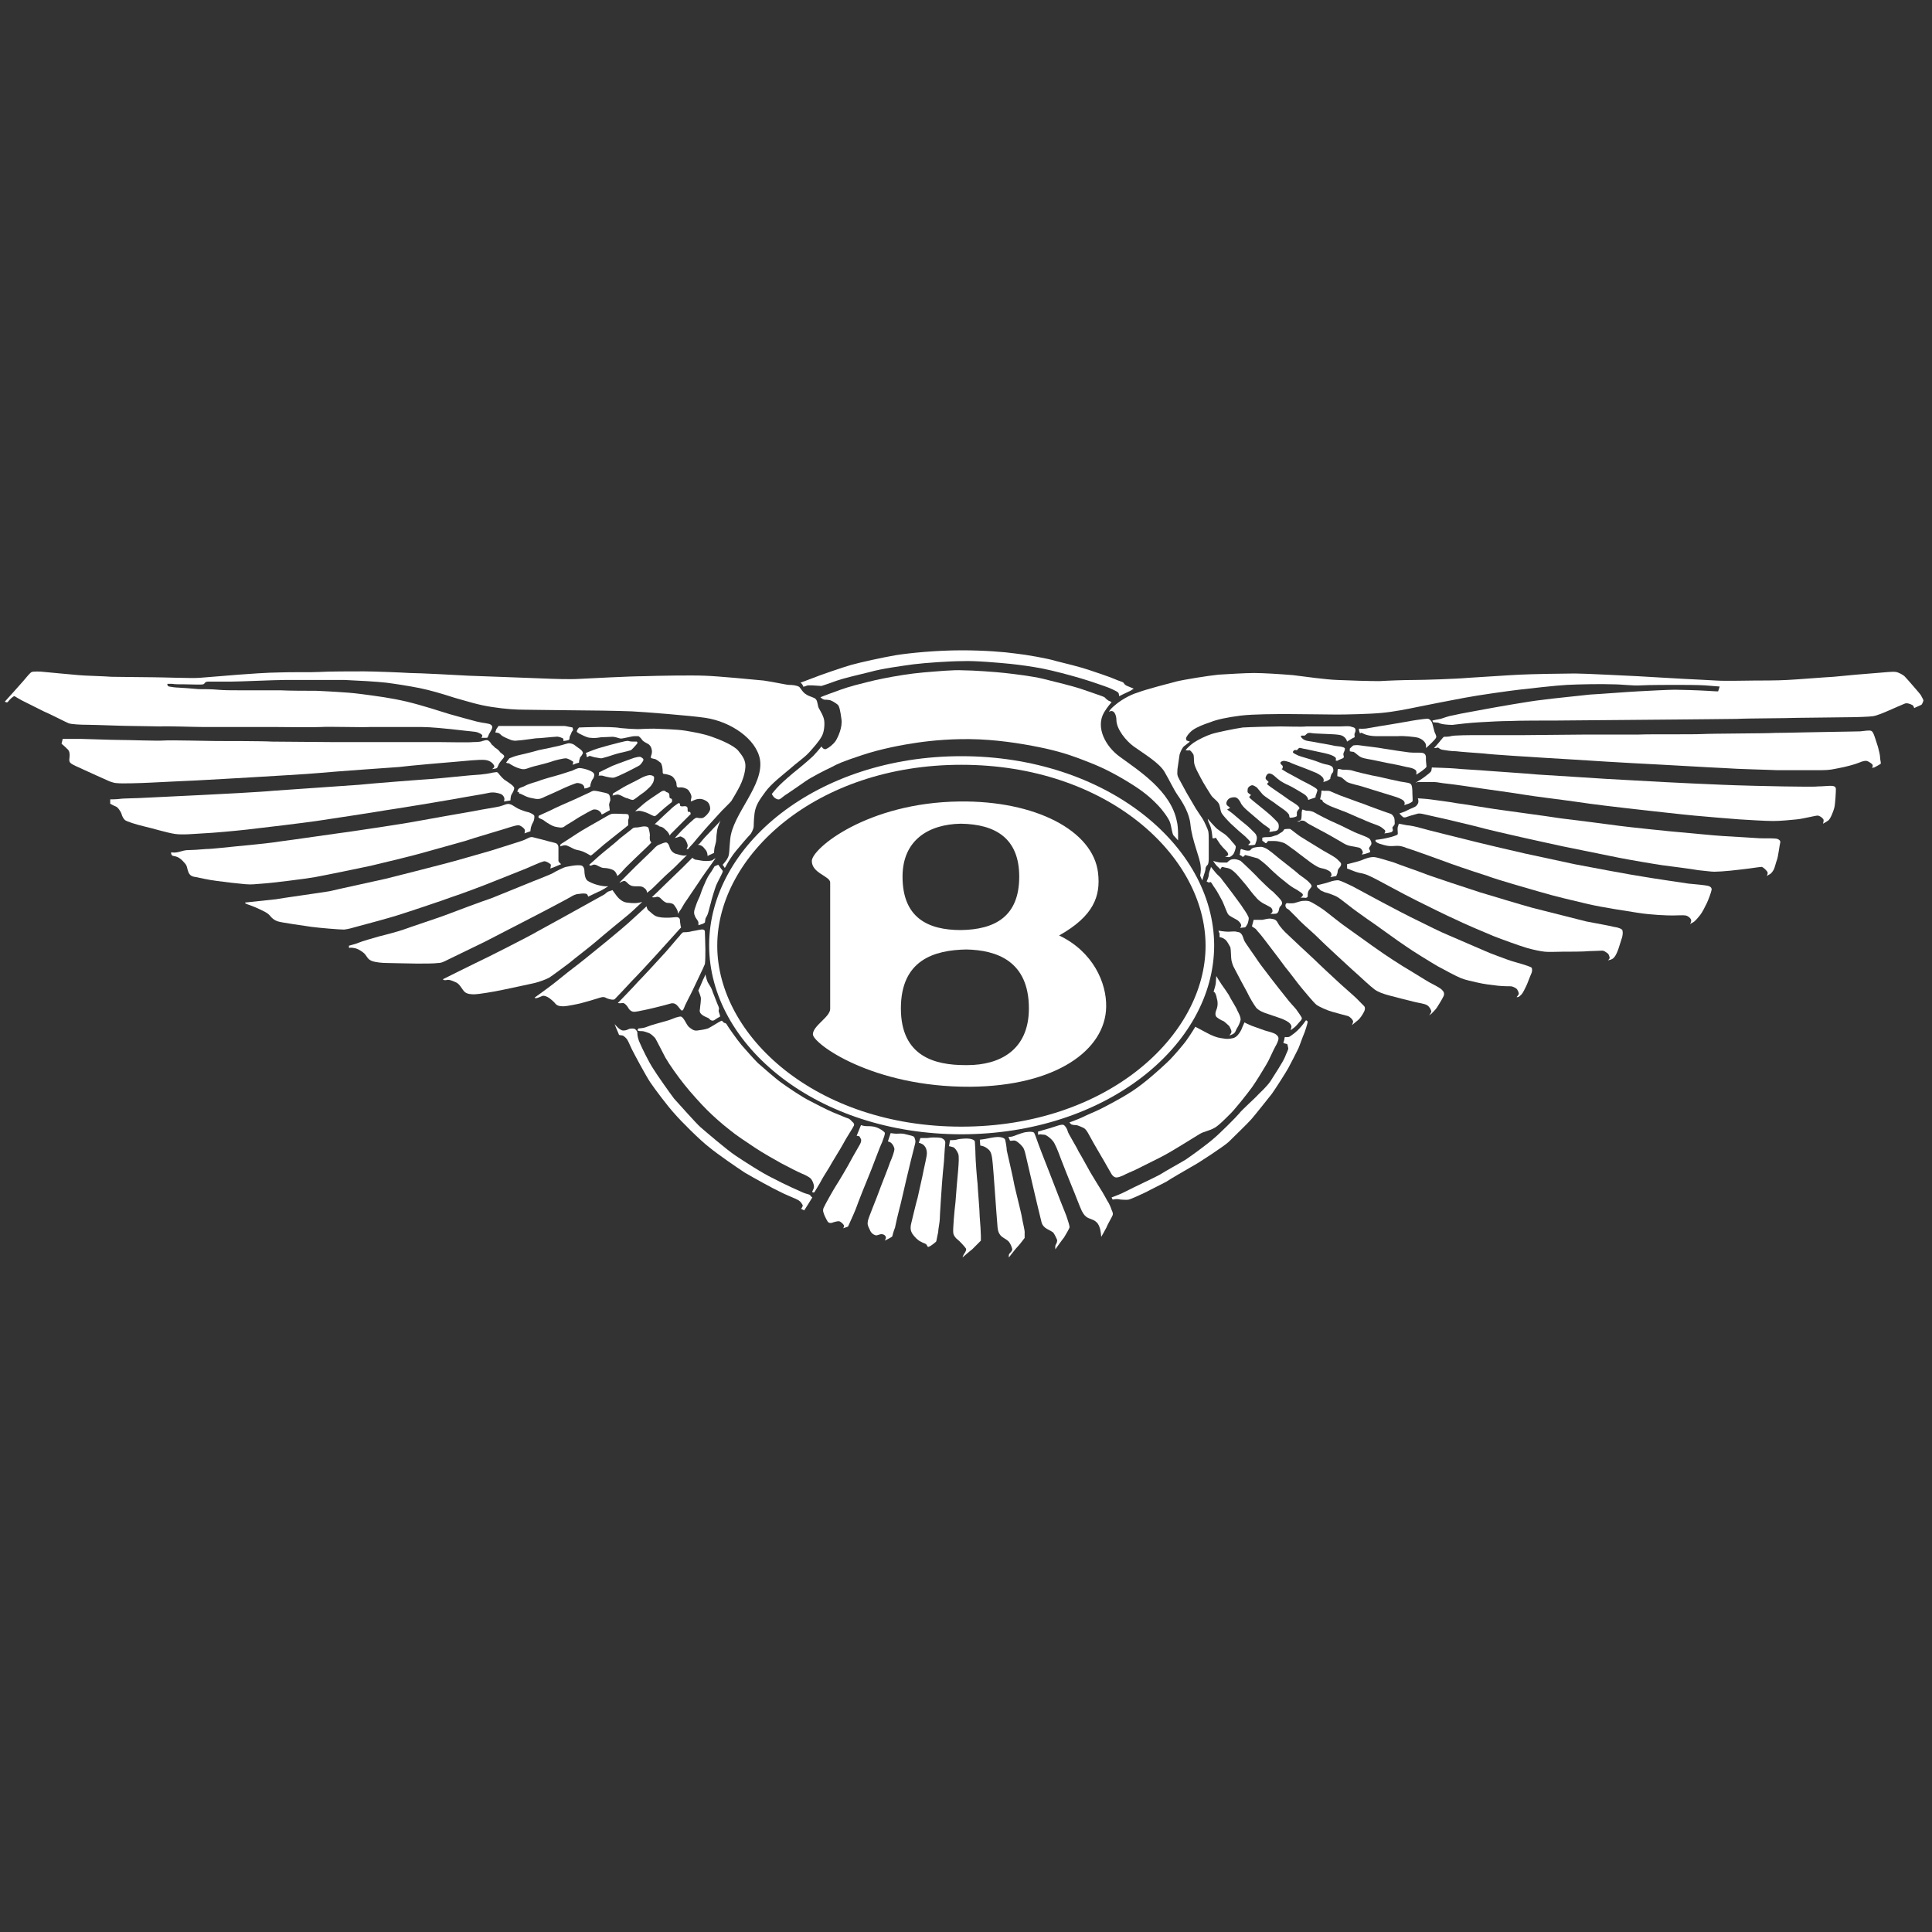 <svg width="20" height="20" viewBox="0 0 20 20" fill="none" xmlns="http://www.w3.org/2000/svg">
<rect x="0" y="0" width="20" height="20" fill="#333333" stroke="none"/>
<path d="M7.559 8.689C7.582 8.426 7.912 8.13 7.867 7.861C7.828 7.649 7.565 7.47 7.302 7.431C7.151 7.408 6.654 7.369 6.542 7.364C6.408 7.358 6.05 7.353 5.932 7.353C5.82 7.353 5.524 7.347 5.435 7.347C5.345 7.347 5.239 7.341 5.094 7.319C4.948 7.297 4.848 7.263 4.708 7.224C4.568 7.179 4.456 7.146 4.344 7.123C4.233 7.101 4.093 7.079 3.998 7.067C3.903 7.056 3.707 7.045 3.567 7.039C3.422 7.039 3.07 7.039 2.952 7.039C2.84 7.039 2.482 7.056 2.393 7.056C2.298 7.056 2.203 7.056 2.158 7.056C2.113 7.056 2.125 7.079 2.102 7.084C2.08 7.09 1.974 7.084 1.912 7.084C1.851 7.084 1.806 7.084 1.784 7.079C1.761 7.079 1.733 7.079 1.733 7.079C1.733 7.079 1.728 7.101 1.75 7.107C1.772 7.112 1.823 7.118 1.845 7.118C1.862 7.118 2.007 7.129 2.058 7.134C2.108 7.134 2.197 7.134 2.253 7.14C2.309 7.146 2.41 7.146 2.477 7.146C2.544 7.146 2.807 7.146 2.902 7.146C2.997 7.151 3.181 7.151 3.271 7.151C3.36 7.157 3.573 7.162 3.741 7.185C3.908 7.207 4.042 7.224 4.21 7.263C4.372 7.302 4.562 7.364 4.652 7.392C4.747 7.42 4.876 7.453 4.937 7.47C5.004 7.487 5.066 7.487 5.082 7.503C5.099 7.515 5.099 7.531 5.088 7.554C5.077 7.576 5.071 7.582 5.06 7.604C5.054 7.627 5.043 7.638 5.043 7.638H4.982C4.982 7.638 4.993 7.627 4.993 7.615C4.993 7.604 4.959 7.582 4.92 7.576C4.881 7.571 4.713 7.554 4.669 7.548C4.624 7.543 4.456 7.526 4.367 7.526C4.277 7.526 3.919 7.526 3.83 7.526C3.741 7.531 3.405 7.52 3.321 7.526C3.237 7.531 2.941 7.526 2.863 7.526C2.784 7.526 2.6 7.526 2.522 7.526C2.449 7.526 2.197 7.526 2.108 7.526C2.018 7.526 1.716 7.515 1.661 7.52C1.605 7.52 1.437 7.515 1.353 7.515C1.269 7.515 0.984 7.503 0.911 7.503C0.833 7.503 0.738 7.498 0.71 7.487C0.682 7.476 0.52 7.392 0.453 7.364C0.386 7.33 0.263 7.269 0.229 7.252C0.196 7.235 0.162 7.213 0.151 7.207C0.14 7.202 0.095 7.246 0.084 7.263C0.073 7.28 0.05 7.263 0.05 7.263C0.05 7.263 0.207 7.09 0.24 7.051C0.274 7.011 0.313 6.961 0.33 6.956C0.347 6.95 0.414 6.95 0.458 6.956C0.498 6.961 0.766 6.984 0.816 6.989C0.867 6.995 1.09 7 1.152 7.006C1.213 7.006 1.493 7.011 1.588 7.011C1.683 7.011 1.979 7.023 2.063 7.017C2.153 7.011 2.399 6.989 2.471 6.984C2.55 6.978 2.784 6.961 2.896 6.961C3.008 6.956 3.237 6.961 3.31 6.956C3.383 6.95 3.673 6.95 3.768 6.95C3.869 6.95 4.149 6.961 4.244 6.967C4.339 6.967 4.747 6.989 4.853 6.995C4.959 7 5.491 7.017 5.608 7.023C5.725 7.028 5.899 7.034 5.994 7.028C6.089 7.023 6.531 7 6.665 7C6.799 6.995 7.157 6.989 7.297 6.995C7.442 7 7.789 7.034 7.906 7.045C8.023 7.062 8.141 7.09 8.169 7.09C8.202 7.09 8.253 7.095 8.275 7.112C8.292 7.129 8.309 7.168 8.348 7.19C8.381 7.213 8.432 7.218 8.448 7.241C8.465 7.263 8.465 7.313 8.476 7.33C8.488 7.353 8.527 7.414 8.532 7.459C8.538 7.503 8.532 7.582 8.504 7.627C8.476 7.677 8.426 7.733 8.376 7.789C8.325 7.845 8.242 7.9 8.174 7.962C8.102 8.023 7.984 8.113 7.923 8.197C7.861 8.281 7.822 8.337 7.811 8.42C7.8 8.504 7.805 8.555 7.8 8.571C7.794 8.588 7.783 8.622 7.761 8.644C7.738 8.666 7.654 8.767 7.621 8.806C7.587 8.845 7.537 8.924 7.526 8.946C7.515 8.968 7.503 8.985 7.503 8.985L7.481 8.952C7.481 8.952 7.526 8.901 7.531 8.885C7.554 8.851 7.548 8.789 7.559 8.689Z" fill="white"/>
<path d="M0.637 7.699L0.649 7.649C0.649 7.649 0.794 7.649 0.839 7.649C0.883 7.649 1.146 7.66 1.241 7.66C1.336 7.66 1.622 7.671 1.694 7.666C1.761 7.66 2.153 7.671 2.237 7.671C2.32 7.671 2.729 7.671 2.812 7.677C2.896 7.677 3.36 7.682 3.433 7.682C3.506 7.682 3.892 7.682 3.981 7.682C4.071 7.682 4.456 7.682 4.54 7.682C4.63 7.682 4.848 7.688 4.898 7.682C4.948 7.682 4.987 7.677 4.993 7.671C5.004 7.671 5.032 7.654 5.055 7.666C5.071 7.677 5.083 7.694 5.088 7.705C5.099 7.716 5.116 7.727 5.122 7.738C5.133 7.744 5.15 7.755 5.166 7.772C5.178 7.789 5.178 7.789 5.2 7.805C5.222 7.822 5.222 7.828 5.217 7.839C5.211 7.85 5.178 7.884 5.166 7.906C5.155 7.928 5.15 7.945 5.144 7.951C5.138 7.956 5.094 7.962 5.094 7.962C5.094 7.962 5.122 7.945 5.116 7.928C5.11 7.912 5.083 7.873 5.021 7.867C4.96 7.861 4.809 7.878 4.736 7.884C4.669 7.889 4.216 7.928 4.132 7.94C4.054 7.945 3.422 7.99 3.316 8.001C3.209 8.012 2.712 8.04 2.617 8.046C2.522 8.051 2.147 8.074 2.035 8.079C1.918 8.085 1.655 8.096 1.554 8.102C1.454 8.107 1.252 8.113 1.213 8.107C1.174 8.107 1.124 8.085 1.102 8.074C1.074 8.063 0.917 7.99 0.867 7.968C0.822 7.945 0.744 7.917 0.727 7.895C0.71 7.878 0.721 7.845 0.721 7.822C0.721 7.8 0.721 7.772 0.693 7.75C0.671 7.727 0.637 7.699 0.637 7.699Z" fill="white"/>
<path d="M1.141 8.32V8.275C1.141 8.275 1.208 8.275 1.241 8.27C1.275 8.264 1.42 8.264 1.51 8.258C1.605 8.253 1.974 8.236 2.086 8.23C2.203 8.225 2.729 8.197 2.829 8.186C2.93 8.18 3.618 8.13 3.718 8.124C3.813 8.113 4.389 8.068 4.479 8.063C4.568 8.057 4.87 8.023 4.976 8.018C5.082 8.007 5.099 7.996 5.116 7.996C5.133 7.996 5.144 7.984 5.161 8.007C5.178 8.029 5.211 8.068 5.233 8.079C5.256 8.096 5.323 8.135 5.323 8.158C5.323 8.18 5.306 8.208 5.295 8.225C5.284 8.247 5.284 8.286 5.284 8.286L5.217 8.297C5.217 8.297 5.222 8.281 5.222 8.27C5.222 8.258 5.211 8.23 5.183 8.219C5.155 8.208 5.105 8.197 5.06 8.208C5.015 8.219 4.797 8.253 4.713 8.27C4.624 8.286 4.121 8.37 3.998 8.387C3.875 8.409 3.388 8.482 3.276 8.499C3.159 8.516 2.712 8.571 2.555 8.588C2.399 8.605 2.209 8.622 2.102 8.627C1.996 8.633 1.89 8.644 1.812 8.633C1.733 8.622 1.566 8.571 1.493 8.555C1.42 8.538 1.308 8.504 1.292 8.488C1.275 8.471 1.264 8.448 1.258 8.426C1.252 8.404 1.219 8.353 1.197 8.348C1.18 8.342 1.141 8.32 1.141 8.32Z" fill="white"/>
<path d="M1.772 8.823C1.772 8.823 1.8 8.829 1.834 8.823C1.867 8.817 1.89 8.806 1.929 8.801C1.968 8.801 2.074 8.795 2.136 8.789C2.197 8.789 2.376 8.767 2.438 8.762C2.499 8.756 2.801 8.728 2.896 8.711C2.991 8.7 3.522 8.622 3.612 8.611C3.701 8.599 4.143 8.532 4.266 8.51C4.389 8.488 4.792 8.415 4.898 8.398C5.004 8.376 5.127 8.359 5.172 8.348C5.217 8.337 5.25 8.314 5.278 8.325C5.306 8.331 5.328 8.353 5.362 8.37C5.396 8.387 5.446 8.404 5.474 8.409C5.502 8.42 5.524 8.432 5.53 8.443C5.535 8.454 5.53 8.493 5.519 8.51C5.507 8.532 5.502 8.543 5.496 8.566C5.491 8.588 5.491 8.605 5.491 8.605L5.429 8.627C5.429 8.627 5.44 8.599 5.429 8.583C5.418 8.566 5.384 8.543 5.368 8.543C5.351 8.543 5.323 8.549 5.289 8.56C5.261 8.571 4.876 8.683 4.814 8.706L4.356 8.834C4.3 8.851 3.936 8.94 3.836 8.963C3.735 8.985 3.355 9.063 3.26 9.08C3.165 9.097 2.807 9.142 2.717 9.147C2.628 9.153 2.611 9.159 2.538 9.153C2.466 9.147 2.326 9.131 2.242 9.119C2.153 9.108 2.063 9.086 2.03 9.08C1.996 9.075 1.968 9.069 1.951 9.03C1.935 8.991 1.94 8.963 1.912 8.935C1.89 8.907 1.856 8.879 1.839 8.873C1.817 8.862 1.789 8.862 1.784 8.857C1.767 8.845 1.772 8.823 1.772 8.823Z" fill="white"/>
<path d="M2.538 9.343C2.538 9.343 2.796 9.315 2.857 9.309C2.913 9.298 3.316 9.242 3.411 9.226C3.506 9.203 3.919 9.114 3.992 9.097C4.065 9.08 4.518 8.963 4.607 8.94C4.697 8.918 4.998 8.829 5.082 8.806C5.166 8.778 5.407 8.706 5.429 8.694C5.457 8.683 5.485 8.661 5.513 8.666C5.541 8.672 5.619 8.694 5.647 8.7C5.675 8.711 5.748 8.722 5.764 8.734C5.776 8.745 5.781 8.756 5.781 8.778C5.781 8.801 5.781 8.901 5.781 8.912C5.781 8.924 5.809 8.946 5.809 8.946L5.742 8.974C5.725 8.98 5.697 8.991 5.697 8.991C5.697 8.991 5.703 8.963 5.703 8.952C5.697 8.94 5.658 8.918 5.647 8.918C5.636 8.912 5.625 8.918 5.591 8.929C5.563 8.94 5.485 8.974 5.446 8.991C5.407 9.008 5.177 9.097 5.11 9.125C5.043 9.153 4.764 9.259 4.674 9.287C4.585 9.321 4.182 9.455 4.109 9.477C4.037 9.5 3.774 9.572 3.707 9.589C3.645 9.606 3.612 9.617 3.562 9.623C3.511 9.623 3.31 9.606 3.226 9.595C3.142 9.583 2.913 9.55 2.879 9.539C2.846 9.528 2.829 9.516 2.807 9.494C2.79 9.472 2.773 9.455 2.74 9.438C2.706 9.421 2.673 9.405 2.645 9.393C2.617 9.382 2.605 9.377 2.589 9.371C2.572 9.365 2.555 9.36 2.544 9.354C2.538 9.354 2.538 9.343 2.538 9.343Z" fill="white"/>
<path d="M3.612 9.79C3.612 9.79 3.696 9.768 3.718 9.757C3.74 9.746 3.88 9.706 3.919 9.695C3.964 9.684 4.115 9.645 4.177 9.623C4.238 9.6 4.54 9.5 4.601 9.477C4.657 9.455 5.015 9.321 5.088 9.298C5.161 9.27 5.552 9.108 5.613 9.086C5.669 9.063 5.725 9.041 5.748 9.024C5.77 9.013 5.832 8.98 5.86 8.974C5.887 8.968 5.949 8.957 5.977 8.957C6.005 8.957 6.022 8.957 6.033 8.968C6.044 8.98 6.05 8.996 6.05 9.019C6.05 9.041 6.055 9.091 6.078 9.114C6.1 9.131 6.139 9.147 6.178 9.159C6.217 9.17 6.256 9.175 6.273 9.175C6.29 9.175 6.296 9.175 6.296 9.175C6.296 9.175 6.217 9.226 6.195 9.231L6.089 9.282C6.089 9.282 6.083 9.259 6.072 9.254C6.061 9.248 6.022 9.248 5.994 9.254C5.96 9.254 5.932 9.27 5.904 9.287C5.876 9.304 5.602 9.449 5.546 9.477C5.49 9.505 5.071 9.723 5.015 9.751C4.959 9.779 4.691 9.908 4.646 9.93C4.601 9.952 4.574 9.969 4.534 9.969C4.495 9.975 4.4 9.975 4.316 9.975C4.232 9.975 4.065 9.969 4.014 9.969C3.964 9.969 3.891 9.964 3.847 9.947C3.808 9.93 3.802 9.908 3.78 9.88C3.757 9.852 3.707 9.824 3.684 9.818C3.662 9.813 3.629 9.807 3.617 9.813C3.612 9.824 3.612 9.79 3.612 9.79Z" fill="white"/>
<path d="M4.585 10.137C4.585 10.137 4.909 9.975 4.959 9.952C5.01 9.93 5.496 9.684 5.558 9.645C5.619 9.611 5.977 9.416 6.055 9.371C6.133 9.326 6.24 9.27 6.257 9.259C6.273 9.248 6.284 9.231 6.307 9.226C6.329 9.22 6.34 9.214 6.34 9.214C6.34 9.214 6.368 9.254 6.385 9.276C6.402 9.298 6.441 9.337 6.486 9.343C6.53 9.349 6.547 9.349 6.575 9.349C6.603 9.349 6.648 9.337 6.648 9.337C6.648 9.337 6.53 9.449 6.508 9.466C6.486 9.483 6.229 9.695 6.178 9.74C6.128 9.785 5.938 9.93 5.893 9.969C5.848 10.003 5.714 10.103 5.686 10.12C5.658 10.137 5.58 10.165 5.535 10.176C5.49 10.187 5.272 10.232 5.194 10.249C5.116 10.266 4.948 10.293 4.915 10.293C4.881 10.293 4.836 10.293 4.808 10.266C4.78 10.238 4.764 10.193 4.724 10.171C4.685 10.154 4.663 10.143 4.635 10.143C4.59 10.154 4.585 10.137 4.585 10.137Z" fill="white"/>
<path d="M5.535 10.327C5.535 10.327 5.714 10.198 5.753 10.165C5.793 10.131 5.949 10.008 5.994 9.975C6.039 9.941 6.223 9.79 6.285 9.74C6.341 9.695 6.514 9.55 6.559 9.505C6.603 9.466 6.693 9.382 6.693 9.382C6.693 9.382 6.698 9.416 6.715 9.427C6.732 9.438 6.754 9.466 6.788 9.483C6.827 9.5 6.877 9.5 6.911 9.5C6.95 9.5 6.984 9.494 7 9.494C7.017 9.494 7.039 9.5 7.039 9.528C7.039 9.55 7.045 9.567 7.045 9.578C7.045 9.589 7.051 9.6 7.051 9.6L6.788 9.891C6.738 9.947 6.587 10.109 6.542 10.154C6.497 10.204 6.374 10.333 6.363 10.344C6.346 10.355 6.307 10.344 6.279 10.333C6.245 10.31 6.218 10.327 6.178 10.338C6.139 10.35 6.067 10.372 6.022 10.383C5.983 10.394 5.865 10.417 5.837 10.417C5.809 10.417 5.776 10.417 5.753 10.394C5.737 10.372 5.692 10.333 5.67 10.322C5.647 10.31 5.625 10.305 5.614 10.31C5.586 10.322 5.541 10.344 5.535 10.327Z" fill="white"/>
<path d="M6.396 10.383C6.396 10.383 6.57 10.204 6.603 10.165C6.643 10.126 6.849 9.902 6.894 9.852C6.939 9.802 7.012 9.712 7.034 9.69C7.051 9.667 7.067 9.651 7.073 9.651C7.084 9.651 7.129 9.651 7.168 9.639C7.207 9.634 7.263 9.617 7.28 9.623C7.297 9.628 7.297 9.639 7.297 9.651C7.297 9.662 7.302 9.785 7.302 9.824C7.302 9.863 7.302 9.952 7.297 9.98C7.285 10.014 7.196 10.193 7.174 10.243C7.151 10.293 7.09 10.405 7.084 10.428C7.073 10.45 7.073 10.456 7.062 10.461C7.056 10.467 7.039 10.444 7.017 10.416C6.984 10.377 6.956 10.383 6.922 10.394C6.889 10.405 6.704 10.45 6.67 10.456C6.637 10.461 6.581 10.478 6.553 10.473C6.525 10.467 6.508 10.444 6.497 10.422C6.48 10.4 6.464 10.383 6.447 10.383C6.413 10.389 6.396 10.383 6.396 10.383Z" fill="white"/>
<path d="M7.229 10.254C7.229 10.254 7.274 10.154 7.28 10.137C7.291 10.12 7.302 10.087 7.302 10.087C7.302 10.087 7.313 10.137 7.325 10.165C7.336 10.187 7.358 10.215 7.369 10.243C7.375 10.266 7.42 10.372 7.425 10.389C7.431 10.405 7.448 10.433 7.442 10.45C7.436 10.467 7.442 10.478 7.448 10.495C7.453 10.512 7.459 10.523 7.448 10.528C7.431 10.534 7.403 10.556 7.392 10.562C7.38 10.568 7.358 10.568 7.341 10.545C7.33 10.534 7.297 10.528 7.269 10.506C7.241 10.484 7.241 10.467 7.246 10.444C7.246 10.422 7.263 10.338 7.252 10.316C7.246 10.293 7.229 10.254 7.229 10.254Z" fill="white"/>
<path d="M6.363 10.601C6.363 10.601 6.413 10.668 6.452 10.668C6.486 10.668 6.497 10.657 6.514 10.651C6.531 10.646 6.558 10.646 6.57 10.651C6.581 10.657 6.603 10.679 6.598 10.702C6.598 10.724 6.609 10.769 6.626 10.802C6.642 10.841 6.715 10.992 6.76 11.06C6.804 11.132 6.928 11.306 6.978 11.373C7.034 11.434 7.207 11.63 7.252 11.669C7.297 11.708 7.526 11.904 7.61 11.96C7.694 12.016 7.889 12.144 8.007 12.2C8.124 12.262 8.275 12.329 8.314 12.346C8.353 12.362 8.376 12.362 8.387 12.373C8.392 12.385 8.409 12.396 8.409 12.396L8.364 12.469L8.325 12.53L8.292 12.513C8.292 12.513 8.314 12.491 8.309 12.474C8.297 12.457 8.292 12.441 8.264 12.424C8.236 12.407 8.118 12.362 8.068 12.334C8.018 12.312 7.794 12.189 7.71 12.139C7.632 12.088 7.436 11.954 7.341 11.876C7.246 11.803 7.045 11.602 6.983 11.529C6.916 11.457 6.777 11.272 6.732 11.205C6.687 11.138 6.57 10.92 6.542 10.864C6.514 10.808 6.503 10.769 6.48 10.746C6.458 10.724 6.447 10.719 6.441 10.719C6.43 10.719 6.408 10.713 6.408 10.713C6.408 10.713 6.402 10.696 6.385 10.657C6.374 10.635 6.363 10.601 6.363 10.601Z" fill="white"/>
<path d="M6.609 10.646C6.609 10.646 6.659 10.646 6.698 10.629C6.737 10.612 6.844 10.584 6.883 10.573C6.928 10.562 6.978 10.54 6.995 10.534C7.017 10.528 7.034 10.523 7.045 10.523C7.056 10.523 7.067 10.534 7.079 10.551C7.095 10.573 7.112 10.612 7.129 10.629C7.151 10.646 7.179 10.674 7.218 10.668C7.257 10.663 7.297 10.657 7.33 10.646C7.364 10.629 7.425 10.59 7.436 10.584C7.448 10.579 7.47 10.562 7.475 10.568C7.481 10.573 7.492 10.59 7.503 10.59C7.515 10.59 7.526 10.607 7.531 10.618C7.537 10.629 7.626 10.758 7.677 10.819C7.727 10.875 7.794 10.953 7.845 11.004C7.895 11.048 8.035 11.171 8.091 11.21C8.146 11.25 8.309 11.361 8.381 11.395C8.454 11.434 8.543 11.479 8.616 11.512C8.689 11.54 8.761 11.574 8.784 11.579C8.806 11.591 8.812 11.602 8.823 11.613C8.84 11.624 8.845 11.641 8.84 11.652C8.834 11.669 8.756 11.786 8.728 11.842C8.694 11.904 8.633 11.999 8.611 12.038C8.588 12.083 8.521 12.183 8.504 12.217C8.488 12.251 8.437 12.329 8.432 12.34C8.432 12.346 8.415 12.346 8.409 12.34C8.404 12.334 8.426 12.312 8.426 12.284C8.426 12.256 8.409 12.217 8.392 12.2C8.376 12.183 8.331 12.161 8.303 12.15C8.275 12.139 8.152 12.077 8.091 12.044C8.029 12.01 7.9 11.937 7.817 11.882C7.733 11.826 7.621 11.753 7.554 11.697C7.481 11.641 7.38 11.552 7.319 11.49C7.257 11.429 7.151 11.311 7.084 11.227C7.017 11.143 6.933 11.026 6.888 10.948C6.844 10.864 6.793 10.763 6.782 10.746C6.765 10.73 6.743 10.702 6.709 10.691C6.676 10.679 6.659 10.674 6.642 10.674C6.626 10.674 6.603 10.674 6.598 10.663C6.609 10.651 6.609 10.646 6.609 10.646Z" fill="white"/>
<path d="M5.161 7.515C5.161 7.515 5.429 7.515 5.507 7.515C5.586 7.515 5.815 7.515 5.837 7.515C5.86 7.515 5.893 7.526 5.904 7.526L5.927 7.531C5.927 7.531 5.938 7.559 5.927 7.565C5.916 7.576 5.91 7.604 5.899 7.621C5.893 7.638 5.899 7.654 5.888 7.66C5.876 7.666 5.832 7.671 5.832 7.671C5.832 7.671 5.837 7.649 5.826 7.643C5.815 7.638 5.781 7.621 5.753 7.627C5.725 7.627 5.591 7.643 5.547 7.643C5.502 7.649 5.384 7.666 5.356 7.666C5.334 7.671 5.306 7.666 5.289 7.66C5.273 7.654 5.205 7.627 5.189 7.61C5.172 7.593 5.161 7.587 5.155 7.587L5.127 7.582L5.138 7.548C5.15 7.531 5.161 7.515 5.161 7.515Z" fill="white"/>
<path d="M5.239 7.895C5.239 7.895 5.267 7.856 5.273 7.85C5.284 7.845 5.345 7.822 5.373 7.817C5.401 7.811 5.519 7.783 5.574 7.766C5.63 7.755 5.731 7.733 5.781 7.722C5.832 7.71 5.876 7.694 5.888 7.694C5.904 7.694 5.927 7.699 5.944 7.71C5.96 7.722 5.988 7.744 6.005 7.755C6.022 7.766 6.039 7.789 6.033 7.8C6.027 7.811 6.022 7.822 6.011 7.833C5.999 7.845 6.005 7.85 5.999 7.861C5.994 7.873 5.994 7.895 5.994 7.895C5.994 7.895 5.949 7.906 5.944 7.912C5.938 7.912 5.927 7.917 5.927 7.917C5.927 7.917 5.938 7.889 5.932 7.884C5.921 7.878 5.893 7.856 5.86 7.85C5.826 7.85 5.737 7.873 5.709 7.884C5.681 7.895 5.569 7.923 5.524 7.934C5.479 7.945 5.44 7.968 5.407 7.962C5.373 7.956 5.345 7.945 5.312 7.928C5.284 7.912 5.273 7.906 5.267 7.9C5.261 7.906 5.239 7.895 5.239 7.895Z" fill="white"/>
<path d="M5.356 8.197C5.356 8.197 5.356 8.174 5.373 8.163C5.384 8.152 5.418 8.146 5.435 8.135C5.452 8.124 5.502 8.107 5.558 8.091C5.614 8.068 5.72 8.04 5.759 8.029C5.804 8.018 5.899 7.984 5.921 7.979C5.944 7.968 5.977 7.951 5.999 7.951C6.022 7.951 6.067 7.962 6.094 7.973C6.122 7.984 6.145 7.996 6.15 8.012C6.156 8.029 6.145 8.057 6.134 8.068C6.122 8.085 6.122 8.096 6.117 8.107C6.111 8.119 6.111 8.141 6.111 8.141C6.111 8.141 6.094 8.152 6.078 8.158L6.05 8.163C6.05 8.163 6.05 8.141 6.039 8.13C6.027 8.113 5.988 8.102 5.966 8.107C5.944 8.113 5.848 8.152 5.815 8.169C5.781 8.186 5.681 8.23 5.642 8.247C5.608 8.264 5.586 8.275 5.547 8.27C5.513 8.264 5.479 8.258 5.452 8.247C5.424 8.236 5.39 8.214 5.373 8.214C5.379 8.197 5.356 8.197 5.356 8.197Z" fill="white"/>
<path d="M5.58 8.443L5.703 8.387C5.742 8.365 5.899 8.297 5.949 8.275C5.999 8.253 6.078 8.214 6.094 8.208C6.111 8.202 6.128 8.186 6.15 8.186C6.173 8.186 6.217 8.197 6.24 8.202C6.268 8.208 6.301 8.214 6.307 8.23C6.318 8.247 6.318 8.281 6.318 8.286C6.313 8.297 6.301 8.331 6.307 8.342C6.307 8.353 6.313 8.387 6.313 8.387L6.273 8.409C6.257 8.42 6.229 8.432 6.229 8.432C6.229 8.432 6.223 8.409 6.206 8.398C6.189 8.381 6.162 8.376 6.139 8.381C6.122 8.387 6.033 8.437 5.994 8.46C5.96 8.482 5.871 8.538 5.86 8.543C5.843 8.555 5.832 8.571 5.793 8.566C5.748 8.56 5.731 8.555 5.709 8.543C5.686 8.532 5.642 8.504 5.63 8.493C5.619 8.482 5.574 8.471 5.574 8.46C5.574 8.443 5.58 8.443 5.58 8.443Z" fill="white"/>
<path d="M5.804 8.739C5.804 8.739 5.927 8.661 5.977 8.627C6.027 8.594 6.156 8.521 6.206 8.493C6.257 8.465 6.307 8.432 6.329 8.426C6.357 8.42 6.419 8.426 6.452 8.426C6.486 8.426 6.508 8.426 6.508 8.443C6.514 8.46 6.508 8.476 6.503 8.488C6.503 8.504 6.503 8.543 6.503 8.543L6.257 8.739C6.217 8.773 6.122 8.857 6.117 8.857C6.111 8.857 6.078 8.834 6.039 8.817C5.999 8.801 5.977 8.801 5.96 8.795C5.943 8.79 5.921 8.778 5.899 8.767C5.876 8.756 5.865 8.75 5.848 8.75C5.832 8.75 5.798 8.762 5.798 8.762L5.804 8.739Z" fill="white"/>
<path d="M6.1 8.952C6.1 8.952 6.162 8.896 6.206 8.857C6.251 8.817 6.38 8.717 6.413 8.683C6.447 8.655 6.536 8.588 6.547 8.577C6.559 8.566 6.575 8.566 6.592 8.566C6.609 8.566 6.648 8.555 6.665 8.555C6.682 8.555 6.71 8.555 6.715 8.577C6.721 8.599 6.732 8.644 6.726 8.661C6.726 8.678 6.726 8.7 6.732 8.706C6.737 8.717 6.743 8.722 6.743 8.722C6.743 8.722 6.726 8.739 6.704 8.762C6.682 8.784 6.603 8.857 6.575 8.885C6.542 8.918 6.475 8.98 6.452 9.008C6.43 9.036 6.391 9.069 6.391 9.069C6.391 9.069 6.38 9.03 6.357 9.013C6.335 8.996 6.285 8.985 6.251 8.985C6.218 8.985 6.178 8.952 6.162 8.952C6.145 8.946 6.128 8.957 6.128 8.957C6.128 8.957 6.106 8.968 6.1 8.952Z" fill="white"/>
<path d="M6.413 9.136L6.581 8.968C6.614 8.935 6.721 8.834 6.749 8.806C6.777 8.778 6.793 8.756 6.821 8.745C6.849 8.734 6.883 8.717 6.9 8.722C6.916 8.728 6.927 8.75 6.933 8.773C6.939 8.795 6.961 8.829 7 8.84C7.039 8.851 7.062 8.857 7.084 8.857C7.101 8.857 7.112 8.851 7.112 8.851C7.112 8.851 7.073 8.89 7.05 8.912C7.028 8.935 6.967 8.996 6.927 9.03C6.888 9.063 6.793 9.159 6.765 9.186C6.737 9.214 6.698 9.242 6.698 9.242C6.698 9.242 6.698 9.214 6.676 9.198C6.648 9.17 6.614 9.175 6.581 9.175C6.547 9.175 6.53 9.17 6.508 9.153C6.491 9.136 6.475 9.119 6.463 9.119C6.452 9.119 6.43 9.131 6.424 9.131C6.441 9.136 6.413 9.136 6.413 9.136Z" fill="white"/>
<path d="M6.749 9.287C6.749 9.287 6.844 9.198 6.888 9.153C6.933 9.108 7.023 9.024 7.062 8.985C7.101 8.946 7.168 8.879 7.168 8.879C7.168 8.879 7.185 8.901 7.213 8.901C7.246 8.907 7.28 8.913 7.302 8.913C7.324 8.913 7.369 8.913 7.38 8.901C7.392 8.89 7.408 8.885 7.408 8.885C7.408 8.885 7.386 8.913 7.364 8.946C7.341 8.98 7.269 9.075 7.235 9.131C7.196 9.186 7.112 9.315 7.095 9.337C7.078 9.36 7.05 9.416 7.039 9.427C7.028 9.444 7.017 9.46 7.017 9.46C7.017 9.46 7.023 9.432 6.995 9.393C6.972 9.354 6.961 9.354 6.939 9.349C6.916 9.343 6.911 9.354 6.883 9.337C6.855 9.321 6.838 9.293 6.821 9.287C6.804 9.282 6.804 9.282 6.788 9.287C6.76 9.293 6.749 9.287 6.749 9.287Z" fill="white"/>
<path d="M7.436 8.952C7.436 8.952 7.448 8.968 7.459 8.985C7.47 9.002 7.487 9.013 7.481 9.024C7.481 9.036 7.425 9.136 7.414 9.164C7.403 9.192 7.364 9.315 7.358 9.349C7.347 9.382 7.336 9.438 7.325 9.466C7.313 9.494 7.302 9.505 7.302 9.516L7.297 9.55C7.297 9.55 7.274 9.567 7.263 9.567L7.23 9.578V9.55C7.23 9.539 7.213 9.516 7.202 9.5C7.19 9.477 7.179 9.455 7.19 9.416C7.202 9.377 7.218 9.332 7.235 9.298C7.252 9.265 7.258 9.231 7.28 9.181C7.302 9.131 7.319 9.086 7.347 9.047C7.375 9.008 7.386 8.985 7.397 8.968C7.42 8.957 7.436 8.952 7.436 8.952Z" fill="white"/>
<path d="M5.994 7.531C5.994 7.531 6.106 7.526 6.184 7.526C6.268 7.526 6.368 7.526 6.424 7.537C6.48 7.543 6.57 7.548 6.603 7.548C6.637 7.548 6.687 7.543 6.771 7.543C6.855 7.548 7 7.548 7.101 7.565C7.202 7.582 7.291 7.599 7.369 7.627C7.448 7.654 7.598 7.716 7.643 7.772C7.688 7.828 7.722 7.873 7.716 7.945C7.71 8.018 7.682 8.091 7.66 8.135C7.638 8.18 7.582 8.275 7.571 8.292C7.559 8.309 7.475 8.387 7.442 8.426C7.408 8.465 7.297 8.583 7.252 8.639C7.207 8.689 7.174 8.734 7.157 8.75C7.134 8.773 7.123 8.79 7.123 8.79H7.106C7.106 8.79 7.123 8.767 7.118 8.745C7.112 8.722 7.095 8.683 7.073 8.672C7.051 8.661 7.045 8.655 7.034 8.661C7.017 8.666 7.006 8.672 7 8.672C6.989 8.672 6.983 8.678 6.983 8.678C6.983 8.678 7.034 8.622 7.056 8.599C7.079 8.577 7.14 8.516 7.162 8.499C7.185 8.476 7.202 8.465 7.213 8.465C7.224 8.465 7.257 8.476 7.28 8.465C7.302 8.454 7.347 8.409 7.352 8.376C7.352 8.342 7.341 8.314 7.319 8.297C7.297 8.281 7.269 8.27 7.246 8.27C7.224 8.27 7.202 8.275 7.179 8.286C7.168 8.292 7.151 8.297 7.151 8.297C7.151 8.297 7.151 8.281 7.157 8.258C7.162 8.236 7.146 8.208 7.134 8.191C7.123 8.169 7.095 8.158 7.067 8.152C7.034 8.147 7.023 8.158 7.011 8.147C7 8.135 7.006 8.119 7 8.096C6.989 8.074 6.972 8.04 6.944 8.029C6.916 8.018 6.888 8.012 6.877 8.012C6.86 8.012 6.86 8.001 6.86 7.984C6.86 7.962 6.855 7.912 6.838 7.895C6.821 7.884 6.793 7.856 6.771 7.856C6.749 7.85 6.737 7.85 6.737 7.839C6.737 7.828 6.749 7.805 6.749 7.783C6.749 7.761 6.743 7.727 6.715 7.705C6.687 7.688 6.659 7.677 6.648 7.66C6.637 7.643 6.614 7.621 6.609 7.621C6.603 7.621 6.581 7.621 6.564 7.621C6.547 7.621 6.508 7.632 6.475 7.638C6.447 7.643 6.43 7.649 6.413 7.643C6.396 7.638 6.363 7.627 6.34 7.627C6.318 7.627 6.262 7.632 6.223 7.632C6.184 7.638 6.15 7.643 6.117 7.638C6.089 7.638 6.066 7.627 6.039 7.615C6.016 7.604 6.005 7.599 5.994 7.593C5.977 7.582 5.971 7.576 5.971 7.576C5.971 7.576 5.971 7.565 5.977 7.554C5.983 7.543 5.994 7.531 5.994 7.531Z" fill="white"/>
<path d="M6.067 7.794C6.067 7.794 6.145 7.761 6.201 7.744C6.257 7.727 6.363 7.699 6.408 7.688C6.452 7.677 6.492 7.666 6.508 7.671C6.525 7.677 6.547 7.677 6.564 7.677H6.592C6.592 7.677 6.603 7.688 6.598 7.694C6.592 7.699 6.592 7.705 6.575 7.722C6.559 7.738 6.547 7.755 6.531 7.766C6.514 7.772 6.469 7.783 6.419 7.794C6.369 7.805 6.296 7.833 6.268 7.839C6.24 7.845 6.234 7.856 6.19 7.845C6.145 7.839 6.134 7.833 6.117 7.828C6.1 7.822 6.095 7.828 6.089 7.833C6.078 7.839 6.072 7.833 6.072 7.833V7.811C6.061 7.805 6.067 7.794 6.067 7.794Z" fill="white"/>
<path d="M6.201 7.996C6.201 7.996 6.279 7.956 6.34 7.928C6.408 7.9 6.536 7.856 6.564 7.845C6.592 7.839 6.62 7.828 6.637 7.839C6.654 7.85 6.665 7.856 6.659 7.873C6.654 7.884 6.631 7.917 6.62 7.923C6.603 7.934 6.514 7.979 6.48 7.996C6.447 8.012 6.368 8.051 6.346 8.051C6.324 8.051 6.301 8.046 6.273 8.04C6.251 8.035 6.24 8.029 6.229 8.029C6.217 8.029 6.195 8.029 6.195 8.029C6.195 8.029 6.201 8.024 6.201 8.012C6.201 8.007 6.201 7.996 6.201 7.996Z" fill="white"/>
<path d="M6.346 8.214C6.346 8.214 6.43 8.163 6.458 8.147C6.486 8.13 6.581 8.085 6.62 8.063C6.659 8.04 6.704 8.024 6.726 8.024C6.749 8.024 6.771 8.035 6.771 8.046C6.771 8.057 6.771 8.079 6.76 8.102C6.749 8.119 6.743 8.135 6.71 8.163C6.676 8.197 6.648 8.214 6.626 8.23C6.603 8.247 6.57 8.275 6.553 8.281C6.536 8.281 6.508 8.27 6.497 8.264C6.48 8.264 6.441 8.242 6.43 8.236C6.419 8.23 6.402 8.225 6.391 8.225C6.38 8.225 6.341 8.236 6.341 8.236L6.346 8.214Z" fill="white"/>
<path d="M6.575 8.398C6.575 8.398 6.626 8.353 6.665 8.32C6.698 8.292 6.765 8.247 6.799 8.225C6.832 8.202 6.855 8.186 6.866 8.186C6.877 8.186 6.888 8.186 6.894 8.197C6.899 8.202 6.922 8.202 6.927 8.219C6.933 8.236 6.927 8.253 6.933 8.258C6.939 8.27 6.955 8.264 6.955 8.275C6.961 8.281 6.955 8.303 6.955 8.303C6.955 8.303 6.883 8.359 6.86 8.381C6.832 8.404 6.793 8.443 6.782 8.448C6.771 8.454 6.737 8.432 6.709 8.42C6.687 8.409 6.637 8.393 6.614 8.393C6.586 8.398 6.575 8.398 6.575 8.398Z" fill="white"/>
<path d="M6.777 8.532C6.777 8.532 6.838 8.476 6.866 8.448C6.894 8.42 6.928 8.393 6.95 8.37C6.972 8.348 7.023 8.314 7.023 8.314C7.023 8.314 7.045 8.314 7.039 8.331C7.034 8.342 7.051 8.348 7.062 8.348C7.073 8.348 7.095 8.342 7.101 8.348C7.106 8.348 7.118 8.353 7.118 8.37C7.118 8.387 7.118 8.398 7.123 8.404C7.129 8.404 7.146 8.404 7.146 8.409C7.146 8.415 7.151 8.426 7.151 8.426C7.151 8.426 7.073 8.504 7.039 8.538C7.006 8.571 6.95 8.627 6.944 8.633C6.939 8.639 6.933 8.65 6.933 8.65C6.933 8.65 6.922 8.616 6.894 8.594C6.866 8.566 6.855 8.56 6.827 8.555C6.799 8.532 6.777 8.532 6.777 8.532Z" fill="white"/>
<path d="M7.241 8.734C7.241 8.734 7.285 8.678 7.33 8.633L7.431 8.527C7.448 8.51 7.459 8.493 7.459 8.493C7.459 8.493 7.431 8.555 7.425 8.588C7.42 8.616 7.414 8.672 7.414 8.694C7.414 8.717 7.403 8.745 7.397 8.773C7.392 8.801 7.392 8.829 7.392 8.829C7.392 8.829 7.369 8.84 7.358 8.845C7.341 8.851 7.325 8.862 7.325 8.862C7.325 8.862 7.325 8.817 7.302 8.795C7.285 8.773 7.28 8.767 7.263 8.756C7.246 8.745 7.224 8.745 7.224 8.745L7.241 8.734Z" fill="white"/>
<path d="M8.286 7.067C8.286 7.067 8.364 7.039 8.42 7.017C8.471 6.995 8.733 6.905 8.812 6.883C8.912 6.855 9.142 6.805 9.276 6.782C9.416 6.76 9.69 6.732 9.958 6.732C10.187 6.732 10.4 6.749 10.511 6.765C10.623 6.777 10.847 6.816 10.936 6.844C11.026 6.866 11.182 6.905 11.266 6.933C11.35 6.961 11.484 7.006 11.535 7.028C11.585 7.051 11.618 7.056 11.63 7.067C11.635 7.073 11.641 7.09 11.669 7.101C11.697 7.112 11.736 7.129 11.736 7.129C11.736 7.129 11.719 7.14 11.702 7.151C11.68 7.162 11.652 7.174 11.63 7.185C11.607 7.196 11.585 7.207 11.585 7.207C11.585 7.207 11.585 7.179 11.574 7.168C11.563 7.157 11.495 7.123 11.428 7.101C11.367 7.079 11.266 7.045 11.171 7.017C11.076 6.989 10.908 6.944 10.797 6.922C10.685 6.9 10.562 6.883 10.456 6.872C10.344 6.861 10.092 6.838 9.964 6.844C9.835 6.844 9.583 6.861 9.455 6.877C9.332 6.894 9.125 6.922 9.007 6.956C8.89 6.984 8.728 7.023 8.666 7.045C8.605 7.067 8.527 7.095 8.504 7.101C8.482 7.101 8.426 7.095 8.409 7.095C8.392 7.095 8.376 7.095 8.364 7.095C8.353 7.095 8.325 7.112 8.314 7.107C8.309 7.079 8.286 7.067 8.286 7.067Z" fill="white"/>
<path d="M12.195 8.7C12.195 8.7 12.167 8.666 12.15 8.65C12.133 8.633 12.127 8.555 12.111 8.51C12.094 8.465 12.027 8.376 11.988 8.337C11.949 8.297 11.876 8.219 11.725 8.124C11.585 8.035 11.44 7.956 11.283 7.895C11.127 7.833 11.021 7.794 10.83 7.75C10.646 7.71 10.4 7.666 10.137 7.654C9.874 7.643 9.645 7.666 9.494 7.688C9.343 7.71 9.125 7.75 8.924 7.817C8.722 7.884 8.672 7.906 8.611 7.94C8.549 7.968 8.398 8.046 8.342 8.085C8.286 8.124 8.197 8.186 8.147 8.219C8.091 8.253 8.079 8.281 8.051 8.275C8.007 8.264 7.99 8.219 7.99 8.219C7.99 8.219 8.029 8.169 8.068 8.13C8.107 8.091 8.197 8.012 8.253 7.968C8.309 7.923 8.421 7.828 8.437 7.805C8.454 7.789 8.504 7.727 8.504 7.727C8.504 7.727 8.521 7.761 8.549 7.755C8.577 7.744 8.622 7.71 8.65 7.671C8.678 7.627 8.722 7.526 8.711 7.448C8.7 7.364 8.689 7.302 8.667 7.291C8.644 7.274 8.605 7.246 8.577 7.246C8.549 7.241 8.538 7.246 8.527 7.241C8.51 7.235 8.493 7.218 8.493 7.218C8.493 7.218 8.56 7.19 8.594 7.179C8.622 7.168 8.756 7.118 8.845 7.095C8.935 7.073 9.03 7.045 9.147 7.023C9.259 7 9.427 6.972 9.561 6.961C9.695 6.95 9.869 6.933 9.969 6.939C10.07 6.939 10.31 6.956 10.405 6.967C10.501 6.978 10.691 7 10.802 7.028C10.914 7.056 11.127 7.107 11.216 7.14C11.311 7.174 11.417 7.207 11.434 7.218C11.445 7.23 11.457 7.241 11.473 7.252C11.49 7.258 11.507 7.269 11.507 7.269C11.507 7.269 11.462 7.319 11.429 7.375C11.339 7.531 11.445 7.727 11.591 7.833C11.781 7.973 12.122 8.186 12.183 8.504C12.2 8.566 12.195 8.7 12.195 8.7Z" fill="white"/>
<path d="M12.323 8.532C12.312 8.42 12.245 8.309 12.194 8.236C12.144 8.163 12.111 8.085 12.055 7.99C11.999 7.895 11.837 7.8 11.736 7.727C11.658 7.671 11.557 7.548 11.557 7.453C11.557 7.408 11.535 7.336 11.479 7.369C11.49 7.347 11.512 7.325 11.54 7.302C11.591 7.257 11.686 7.196 11.781 7.168C11.87 7.134 12.088 7.079 12.172 7.056C12.261 7.034 12.508 6.995 12.614 6.984C12.714 6.978 12.893 6.967 12.983 6.967C13.078 6.967 13.251 6.978 13.385 6.989C13.525 7.006 13.715 7.034 13.844 7.039C13.967 7.045 14.185 7.051 14.28 7.051C14.375 7.045 14.548 7.039 14.643 7.039C14.739 7.039 15.079 7.028 15.197 7.017C15.309 7.011 15.622 6.989 15.734 6.984C15.851 6.978 16.203 6.972 16.304 6.972C16.405 6.972 16.841 6.995 16.953 7C17.064 7.006 17.338 7.023 17.439 7.028C17.54 7.034 17.685 7.039 17.769 7.045C17.853 7.051 18.104 7.045 18.155 7.045C18.211 7.045 18.401 7.045 18.501 7.039C18.608 7.034 18.882 7.011 18.982 7.006C19.083 6.995 19.346 6.972 19.424 6.967C19.508 6.961 19.592 6.95 19.625 6.956C19.659 6.961 19.703 6.989 19.715 7C19.726 7.011 19.776 7.067 19.81 7.107C19.843 7.146 19.883 7.19 19.888 7.202C19.894 7.218 19.916 7.246 19.91 7.257C19.905 7.269 19.899 7.291 19.888 7.297C19.877 7.302 19.815 7.33 19.815 7.33C19.815 7.33 19.81 7.302 19.793 7.297C19.771 7.285 19.737 7.274 19.715 7.285C19.687 7.297 19.608 7.33 19.558 7.353C19.508 7.375 19.43 7.408 19.39 7.414C19.351 7.42 19.206 7.425 19.111 7.425C19.016 7.425 18.731 7.431 18.608 7.431C18.485 7.436 18.071 7.436 17.981 7.442C17.892 7.442 17.512 7.448 17.394 7.448C17.271 7.448 16.936 7.453 16.824 7.453C16.712 7.453 16.226 7.459 16.119 7.459C16.013 7.459 15.711 7.459 15.627 7.464C15.544 7.464 15.437 7.47 15.331 7.476C15.225 7.481 15.079 7.498 15.035 7.504C14.99 7.504 14.934 7.498 14.917 7.492C14.895 7.487 14.895 7.481 14.884 7.481C14.873 7.481 14.834 7.476 14.834 7.476L14.828 7.459C14.828 7.459 14.873 7.448 14.912 7.442C14.951 7.431 14.985 7.414 15.052 7.403C15.119 7.386 15.292 7.358 15.376 7.341C15.46 7.325 15.845 7.257 15.957 7.246C16.069 7.23 16.36 7.202 16.461 7.19C16.561 7.185 16.852 7.162 16.953 7.157C17.053 7.151 17.282 7.14 17.338 7.14C17.394 7.14 17.59 7.146 17.668 7.151C17.747 7.157 17.786 7.157 17.786 7.157L17.802 7.107C17.802 7.107 17.719 7.101 17.651 7.095C17.584 7.09 17.405 7.09 17.344 7.09C17.282 7.09 17.07 7.09 16.986 7.095C16.908 7.101 16.791 7.084 16.695 7.084C16.584 7.079 16.326 7.084 16.22 7.09C16.114 7.095 15.818 7.129 15.723 7.14C15.627 7.151 15.303 7.196 15.158 7.224C15.007 7.252 14.778 7.297 14.671 7.319C14.565 7.341 14.425 7.369 14.302 7.38C14.179 7.392 13.928 7.397 13.838 7.397C13.749 7.397 13.475 7.392 13.341 7.392C13.207 7.392 12.977 7.392 12.843 7.408C12.709 7.425 12.597 7.448 12.53 7.476C12.463 7.498 12.39 7.526 12.345 7.559C12.301 7.593 12.278 7.632 12.278 7.643C12.278 7.654 12.284 7.666 12.284 7.666L12.318 7.677C12.318 7.677 12.284 7.705 12.261 7.722C12.239 7.738 12.222 7.777 12.211 7.811C12.206 7.845 12.194 7.928 12.189 7.962C12.189 7.996 12.183 8.012 12.194 8.04C12.206 8.068 12.261 8.163 12.284 8.208C12.306 8.247 12.362 8.342 12.379 8.37C12.396 8.398 12.424 8.437 12.446 8.471C12.468 8.504 12.502 8.583 12.508 8.605C12.513 8.633 12.513 8.666 12.513 8.706V8.89C12.513 8.918 12.508 8.946 12.502 8.952C12.496 8.957 12.48 8.974 12.48 8.991C12.48 9.008 12.468 9.041 12.463 9.058C12.457 9.075 12.446 9.114 12.446 9.114C12.446 9.114 12.424 9.069 12.424 9.063C12.424 9.058 12.435 9.019 12.429 8.968C12.424 8.879 12.34 8.706 12.323 8.532Z" fill="white"/>
<path d="M12.273 7.766C12.273 7.766 12.295 7.733 12.357 7.688C12.407 7.654 12.491 7.615 12.541 7.599C12.591 7.582 12.781 7.543 12.865 7.531C12.949 7.526 13.178 7.52 13.257 7.52C13.335 7.52 13.475 7.526 13.525 7.52C13.575 7.52 13.643 7.52 13.693 7.52C13.743 7.52 13.844 7.52 13.872 7.52C13.9 7.52 13.961 7.515 13.978 7.52C13.995 7.526 14.028 7.531 14.028 7.543C14.034 7.554 14.034 7.565 14.028 7.582C14.017 7.599 14.023 7.615 14.023 7.621V7.632C14.023 7.632 14.012 7.638 14 7.643C13.989 7.649 13.944 7.677 13.944 7.677C13.944 7.677 13.944 7.666 13.933 7.649C13.922 7.632 13.9 7.615 13.877 7.61C13.855 7.604 13.782 7.599 13.754 7.599C13.721 7.599 13.648 7.593 13.62 7.593C13.592 7.593 13.575 7.587 13.564 7.587C13.547 7.587 13.536 7.587 13.525 7.599C13.514 7.61 13.508 7.615 13.503 7.615C13.497 7.615 13.48 7.615 13.475 7.615C13.469 7.615 13.458 7.621 13.48 7.643C13.508 7.671 13.547 7.671 13.581 7.677C13.615 7.682 13.665 7.694 13.704 7.699C13.743 7.705 13.793 7.716 13.822 7.722C13.855 7.727 13.883 7.727 13.894 7.733C13.905 7.733 13.928 7.744 13.922 7.755C13.922 7.766 13.916 7.777 13.911 7.789C13.905 7.8 13.905 7.817 13.911 7.828C13.911 7.839 13.911 7.845 13.9 7.85C13.889 7.856 13.855 7.867 13.849 7.873C13.844 7.878 13.827 7.873 13.827 7.873C13.827 7.873 13.833 7.85 13.827 7.845C13.822 7.839 13.81 7.828 13.782 7.817C13.754 7.805 13.682 7.789 13.648 7.783C13.615 7.777 13.553 7.761 13.52 7.755C13.48 7.75 13.458 7.738 13.447 7.744C13.436 7.755 13.43 7.761 13.425 7.766C13.419 7.766 13.408 7.761 13.397 7.766C13.391 7.772 13.38 7.783 13.385 7.789C13.391 7.8 13.419 7.811 13.441 7.822C13.469 7.833 13.553 7.856 13.587 7.867C13.626 7.878 13.687 7.906 13.721 7.912C13.754 7.917 13.793 7.928 13.799 7.951C13.805 7.968 13.805 7.99 13.793 8.001C13.782 8.012 13.777 8.029 13.777 8.035C13.771 8.04 13.771 8.063 13.771 8.063C13.771 8.063 13.738 8.085 13.732 8.085L13.698 8.096C13.698 8.096 13.71 8.079 13.698 8.057C13.687 8.035 13.659 8.018 13.626 8.001C13.587 7.984 13.514 7.956 13.486 7.945C13.458 7.934 13.363 7.9 13.346 7.889C13.324 7.884 13.302 7.873 13.279 7.878C13.257 7.884 13.251 7.895 13.257 7.906C13.262 7.917 13.279 7.923 13.279 7.934C13.279 7.945 13.279 7.956 13.274 7.956C13.268 7.956 13.268 7.962 13.268 7.962C13.268 7.962 13.318 7.996 13.352 8.012C13.385 8.029 13.464 8.074 13.486 8.085C13.508 8.096 13.575 8.13 13.592 8.141C13.609 8.152 13.643 8.169 13.637 8.186C13.631 8.202 13.626 8.225 13.62 8.236C13.615 8.247 13.626 8.253 13.609 8.258C13.592 8.264 13.542 8.281 13.542 8.281C13.542 8.281 13.542 8.27 13.536 8.258C13.531 8.253 13.525 8.236 13.497 8.219C13.469 8.202 13.369 8.141 13.341 8.13C13.313 8.119 13.251 8.085 13.234 8.068C13.218 8.057 13.184 8.023 13.173 8.018C13.162 8.012 13.134 7.996 13.117 8.018C13.106 8.029 13.095 8.057 13.106 8.068C13.117 8.079 13.134 8.096 13.134 8.096C13.134 8.096 13.117 8.107 13.117 8.119C13.123 8.124 13.167 8.158 13.201 8.18C13.234 8.202 13.324 8.264 13.346 8.281C13.369 8.297 13.419 8.325 13.436 8.342C13.453 8.359 13.458 8.37 13.441 8.381C13.43 8.393 13.425 8.409 13.425 8.409C13.425 8.409 13.425 8.426 13.425 8.432C13.425 8.437 13.425 8.448 13.425 8.448C13.425 8.448 13.419 8.454 13.397 8.46C13.38 8.465 13.352 8.465 13.352 8.465C13.352 8.465 13.346 8.454 13.346 8.443C13.346 8.432 13.335 8.42 13.318 8.404C13.296 8.381 13.223 8.337 13.19 8.309C13.156 8.286 13.089 8.242 13.072 8.225C13.056 8.208 13.027 8.169 13.011 8.152C12.994 8.141 12.972 8.124 12.955 8.13C12.938 8.135 12.916 8.152 12.916 8.169C12.916 8.186 12.91 8.197 12.921 8.208C12.932 8.219 12.949 8.225 12.949 8.23C12.949 8.236 12.932 8.242 12.932 8.253C12.938 8.264 12.994 8.309 13.022 8.331C13.05 8.353 13.139 8.426 13.162 8.448C13.184 8.471 13.229 8.51 13.234 8.527C13.24 8.543 13.24 8.577 13.229 8.588C13.223 8.599 13.201 8.605 13.184 8.605C13.167 8.611 13.139 8.611 13.139 8.611C13.139 8.611 13.15 8.588 13.145 8.583C13.139 8.571 13.1 8.549 13.072 8.527C13.044 8.504 12.955 8.426 12.921 8.398C12.888 8.37 12.854 8.337 12.843 8.309C12.832 8.286 12.809 8.253 12.781 8.253C12.754 8.253 12.726 8.258 12.709 8.281C12.692 8.303 12.692 8.325 12.703 8.337C12.714 8.348 12.737 8.359 12.731 8.365L12.703 8.381C12.703 8.381 12.731 8.398 12.765 8.426C12.804 8.46 12.871 8.516 12.899 8.538C12.927 8.56 12.977 8.611 12.988 8.622C13 8.633 13.011 8.655 13.011 8.672C13.011 8.689 13.005 8.717 13 8.722C12.994 8.734 13 8.739 12.988 8.745C12.972 8.75 12.949 8.75 12.938 8.75C12.927 8.75 12.921 8.745 12.921 8.745C12.921 8.745 12.944 8.728 12.944 8.717C12.944 8.711 12.91 8.678 12.893 8.661C12.871 8.644 12.776 8.56 12.742 8.527C12.709 8.493 12.659 8.443 12.642 8.409C12.63 8.376 12.63 8.337 12.614 8.314C12.597 8.286 12.552 8.258 12.536 8.23C12.519 8.202 12.457 8.107 12.429 8.051C12.401 7.996 12.373 7.951 12.362 7.9C12.357 7.85 12.362 7.822 12.351 7.805C12.34 7.789 12.323 7.766 12.312 7.766C12.306 7.772 12.273 7.766 12.273 7.766Z" fill="white"/>
<path d="M12.502 8.476C12.502 8.476 12.58 8.566 12.603 8.583C12.625 8.599 12.664 8.627 12.675 8.633C12.687 8.639 12.737 8.689 12.748 8.706C12.759 8.722 12.793 8.75 12.793 8.767C12.793 8.784 12.776 8.834 12.765 8.845C12.754 8.857 12.737 8.873 12.72 8.873C12.709 8.873 12.681 8.868 12.681 8.868C12.681 8.868 12.714 8.862 12.714 8.845C12.714 8.834 12.709 8.823 12.687 8.801C12.664 8.778 12.653 8.767 12.631 8.739C12.608 8.706 12.586 8.672 12.586 8.672L12.569 8.678H12.552C12.552 8.678 12.547 8.622 12.541 8.594C12.536 8.566 12.524 8.538 12.519 8.527C12.508 8.51 12.502 8.476 12.502 8.476Z" fill="white"/>
<path d="M12.491 9.125C12.491 9.125 12.513 9.08 12.513 9.058C12.513 9.041 12.524 9.008 12.53 8.996L12.536 8.974C12.536 8.974 12.575 9.024 12.586 9.036C12.597 9.052 12.636 9.08 12.648 9.103C12.664 9.125 12.726 9.203 12.754 9.242C12.782 9.282 12.86 9.382 12.871 9.405C12.888 9.427 12.927 9.488 12.927 9.505C12.927 9.522 12.921 9.544 12.916 9.561C12.905 9.578 12.899 9.595 12.888 9.6C12.877 9.6 12.838 9.606 12.838 9.606C12.838 9.606 12.849 9.589 12.849 9.578C12.849 9.567 12.832 9.539 12.804 9.522C12.776 9.505 12.726 9.483 12.715 9.466C12.703 9.455 12.67 9.36 12.653 9.326C12.631 9.287 12.597 9.22 12.575 9.192C12.553 9.164 12.541 9.131 12.53 9.131C12.519 9.131 12.524 9.136 12.513 9.136C12.502 9.131 12.491 9.125 12.491 9.125Z" fill="white"/>
<path d="M12.558 8.912C12.558 8.912 12.608 8.929 12.642 8.929C12.67 8.929 12.692 8.929 12.703 8.929C12.709 8.924 12.726 8.901 12.754 8.896C12.781 8.89 12.809 8.896 12.843 8.912C12.871 8.935 13.016 9.075 13.033 9.097C13.056 9.119 13.145 9.209 13.178 9.231C13.206 9.259 13.251 9.304 13.262 9.321C13.274 9.337 13.274 9.354 13.268 9.365C13.262 9.377 13.251 9.382 13.246 9.393C13.24 9.405 13.24 9.432 13.229 9.444C13.223 9.455 13.212 9.46 13.19 9.46C13.167 9.46 13.15 9.46 13.15 9.46C13.15 9.46 13.173 9.449 13.173 9.432C13.173 9.416 13.167 9.399 13.145 9.388C13.123 9.377 13.106 9.365 13.072 9.349C13.044 9.332 13.016 9.309 13 9.287C12.977 9.265 12.927 9.198 12.905 9.17C12.882 9.142 12.821 9.069 12.793 9.041C12.765 9.013 12.737 8.991 12.703 8.985C12.67 8.98 12.659 8.974 12.653 8.974C12.647 8.974 12.63 8.996 12.636 9.002C12.642 9.008 12.625 8.991 12.608 8.974C12.591 8.963 12.558 8.912 12.558 8.912Z" fill="white"/>
<path d="M12.832 8.845C12.832 8.845 12.838 8.834 12.838 8.823C12.838 8.806 12.843 8.789 12.849 8.789C12.854 8.789 12.893 8.806 12.916 8.806C12.938 8.806 12.944 8.801 12.944 8.801C12.944 8.801 12.955 8.778 12.989 8.773C13.017 8.767 13.028 8.767 13.039 8.767C13.05 8.767 13.061 8.762 13.095 8.778C13.128 8.789 13.212 8.862 13.246 8.89C13.279 8.918 13.414 9.019 13.447 9.052C13.486 9.08 13.525 9.108 13.537 9.119C13.548 9.131 13.587 9.164 13.576 9.181C13.565 9.198 13.548 9.214 13.542 9.231C13.537 9.248 13.537 9.27 13.537 9.282C13.531 9.293 13.514 9.298 13.503 9.293C13.492 9.293 13.464 9.293 13.464 9.293C13.464 9.293 13.481 9.282 13.486 9.27C13.492 9.259 13.481 9.248 13.464 9.237C13.447 9.226 13.425 9.209 13.391 9.192C13.363 9.175 13.319 9.142 13.279 9.108C13.24 9.08 13.145 8.991 13.123 8.968C13.1 8.946 13.033 8.89 13.017 8.885C13 8.879 12.949 8.868 12.933 8.862C12.916 8.857 12.888 8.851 12.888 8.851C12.888 8.851 12.877 8.868 12.871 8.868C12.86 8.868 12.86 8.868 12.86 8.868C12.86 8.868 12.86 8.868 12.849 8.857C12.838 8.857 12.832 8.845 12.832 8.845Z" fill="white"/>
<path d="M13.067 8.7V8.672C13.067 8.672 13.084 8.666 13.112 8.666C13.134 8.666 13.156 8.666 13.184 8.655C13.212 8.644 13.212 8.65 13.229 8.639C13.246 8.627 13.257 8.622 13.274 8.611C13.29 8.599 13.29 8.583 13.302 8.583C13.313 8.583 13.347 8.577 13.358 8.583C13.369 8.588 13.441 8.65 13.481 8.672C13.525 8.7 13.654 8.778 13.699 8.806C13.749 8.834 13.822 8.873 13.844 8.896C13.866 8.918 13.883 8.929 13.883 8.946C13.883 8.968 13.866 8.98 13.855 8.996C13.844 9.013 13.85 9.024 13.844 9.041C13.838 9.052 13.833 9.069 13.833 9.069L13.771 9.08C13.771 9.08 13.788 9.063 13.783 9.052C13.783 9.036 13.771 9.019 13.743 9.008C13.716 8.991 13.682 8.991 13.654 8.98C13.626 8.968 13.576 8.935 13.548 8.913C13.52 8.89 13.441 8.834 13.408 8.806C13.374 8.784 13.319 8.739 13.296 8.728C13.268 8.717 13.223 8.706 13.195 8.706C13.168 8.706 13.134 8.706 13.128 8.706C13.123 8.706 13.112 8.734 13.1 8.728C13.089 8.717 13.084 8.717 13.072 8.706C13.067 8.706 13.067 8.7 13.067 8.7Z" fill="white"/>
<path d="M13.425 8.504C13.425 8.504 13.464 8.499 13.469 8.482C13.475 8.465 13.475 8.426 13.475 8.409C13.48 8.393 13.475 8.381 13.486 8.381C13.492 8.381 13.514 8.393 13.531 8.393C13.548 8.393 13.57 8.393 13.604 8.409C13.631 8.426 13.76 8.493 13.827 8.521C13.894 8.549 14.028 8.622 14.068 8.633C14.107 8.65 14.179 8.672 14.185 8.694C14.196 8.711 14.202 8.734 14.191 8.75C14.179 8.767 14.168 8.778 14.174 8.789C14.179 8.801 14.191 8.817 14.179 8.823C14.168 8.829 14.146 8.834 14.129 8.84C14.112 8.845 14.095 8.845 14.095 8.845C14.095 8.845 14.112 8.834 14.107 8.817C14.101 8.801 14.09 8.778 14.062 8.773C14.034 8.767 14.001 8.762 13.973 8.756C13.944 8.75 13.922 8.739 13.877 8.711C13.838 8.689 13.754 8.639 13.71 8.616C13.665 8.594 13.587 8.549 13.553 8.532C13.525 8.516 13.514 8.504 13.503 8.499C13.486 8.493 13.469 8.493 13.458 8.499C13.458 8.51 13.425 8.504 13.425 8.504Z" fill="white"/>
<path d="M13.665 8.275C13.665 8.275 13.671 8.253 13.676 8.225C13.682 8.197 13.676 8.186 13.682 8.186C13.693 8.18 13.704 8.191 13.721 8.186C13.738 8.186 13.76 8.186 13.771 8.191C13.783 8.197 13.85 8.225 13.877 8.236C13.911 8.247 14.073 8.309 14.123 8.325C14.179 8.348 14.274 8.381 14.319 8.398C14.364 8.415 14.392 8.42 14.409 8.432C14.425 8.448 14.437 8.465 14.437 8.493C14.437 8.521 14.442 8.532 14.431 8.543C14.42 8.56 14.414 8.56 14.414 8.571C14.414 8.577 14.425 8.594 14.414 8.605C14.409 8.616 14.398 8.616 14.37 8.622C14.342 8.627 14.33 8.627 14.33 8.627C14.33 8.627 14.353 8.605 14.33 8.588C14.308 8.571 14.302 8.56 14.258 8.543C14.213 8.527 14.14 8.499 14.107 8.482C14.073 8.471 13.933 8.404 13.894 8.393C13.855 8.376 13.771 8.348 13.743 8.331C13.715 8.314 13.704 8.309 13.693 8.297C13.693 8.275 13.665 8.275 13.665 8.275Z" fill="white"/>
<path d="M13.844 8.035C13.844 8.035 13.844 7.968 13.85 7.962C13.861 7.956 13.889 7.968 13.9 7.968C13.911 7.968 13.95 7.968 13.984 7.973C14.017 7.984 14.196 8.029 14.269 8.04C14.342 8.057 14.437 8.079 14.498 8.091C14.56 8.102 14.599 8.102 14.61 8.124C14.621 8.146 14.621 8.191 14.621 8.214C14.621 8.236 14.627 8.292 14.621 8.297C14.616 8.303 14.588 8.32 14.565 8.325C14.543 8.331 14.537 8.337 14.537 8.337C14.537 8.337 14.549 8.309 14.532 8.292C14.521 8.275 14.465 8.253 14.425 8.242C14.386 8.23 14.28 8.197 14.224 8.18C14.168 8.163 14.068 8.13 14.034 8.124C14.001 8.113 13.961 8.107 13.939 8.091C13.917 8.074 13.894 8.051 13.883 8.046C13.866 8.04 13.844 8.035 13.844 8.035Z" fill="white"/>
<path d="M13.973 7.777V7.75C13.973 7.75 14.006 7.716 14.012 7.716C14.023 7.716 14.045 7.71 14.079 7.716C14.112 7.722 14.269 7.738 14.325 7.75C14.386 7.761 14.543 7.783 14.588 7.789C14.632 7.794 14.705 7.789 14.727 7.794C14.767 7.805 14.761 7.839 14.761 7.861C14.761 7.884 14.767 7.923 14.767 7.934C14.767 7.945 14.744 7.962 14.722 7.979C14.7 7.996 14.677 8.007 14.666 8.018C14.655 8.023 14.672 7.99 14.655 7.973C14.644 7.962 14.621 7.951 14.588 7.945C14.554 7.94 14.493 7.923 14.459 7.917C14.426 7.912 14.291 7.884 14.241 7.873C14.191 7.861 14.129 7.856 14.09 7.839C14.056 7.822 14.034 7.794 14.012 7.783C13.995 7.783 13.973 7.777 13.973 7.777Z" fill="white"/>
<path d="M14.079 7.593C14.079 7.593 14.068 7.565 14.068 7.559C14.068 7.554 14.068 7.543 14.068 7.543C14.068 7.543 14.123 7.548 14.168 7.537C14.207 7.531 14.325 7.509 14.403 7.498C14.476 7.487 14.621 7.459 14.666 7.453C14.711 7.448 14.772 7.436 14.789 7.442C14.811 7.453 14.822 7.47 14.828 7.492C14.834 7.515 14.845 7.554 14.85 7.576C14.856 7.593 14.873 7.621 14.867 7.632C14.867 7.643 14.839 7.671 14.822 7.688C14.806 7.705 14.761 7.744 14.761 7.744C14.761 7.744 14.767 7.71 14.755 7.694C14.744 7.671 14.716 7.649 14.683 7.638C14.649 7.627 14.515 7.615 14.47 7.621C14.425 7.621 14.308 7.621 14.252 7.621C14.196 7.621 14.146 7.61 14.123 7.599C14.101 7.587 14.107 7.593 14.096 7.587C14.09 7.582 14.079 7.593 14.079 7.593Z" fill="white"/>
<path d="M14.845 7.744C14.845 7.744 14.901 7.682 14.912 7.666C14.929 7.649 14.94 7.627 14.951 7.627C14.962 7.627 14.996 7.627 15.018 7.621C15.046 7.61 15.242 7.61 15.292 7.61C15.342 7.61 15.7 7.61 15.773 7.61C15.851 7.61 16.354 7.604 16.433 7.604C16.517 7.604 16.88 7.604 16.969 7.604C17.064 7.599 17.512 7.604 17.618 7.599C17.724 7.593 18.283 7.593 18.373 7.587C18.468 7.587 18.898 7.576 18.977 7.576C19.055 7.576 19.212 7.571 19.256 7.571C19.307 7.565 19.351 7.559 19.368 7.565C19.385 7.571 19.39 7.587 19.396 7.599C19.402 7.61 19.43 7.699 19.441 7.733C19.452 7.772 19.463 7.822 19.463 7.845C19.463 7.867 19.474 7.9 19.469 7.906C19.463 7.912 19.413 7.94 19.402 7.945C19.39 7.945 19.379 7.951 19.379 7.951C19.379 7.951 19.39 7.934 19.385 7.917C19.379 7.906 19.346 7.884 19.329 7.878C19.312 7.873 19.284 7.878 19.245 7.895C19.206 7.912 19.1 7.94 19.038 7.951C18.977 7.962 18.949 7.973 18.848 7.973C18.742 7.973 18.501 7.973 18.401 7.973C18.3 7.968 17.993 7.962 17.847 7.951C17.702 7.945 17.344 7.923 17.221 7.917C17.098 7.912 16.712 7.889 16.623 7.884C16.533 7.878 16.086 7.85 15.991 7.845C15.896 7.839 15.432 7.811 15.359 7.8C15.281 7.794 15.119 7.783 15.074 7.777C15.024 7.777 14.957 7.766 14.929 7.761C14.901 7.755 14.901 7.744 14.884 7.738C14.873 7.744 14.845 7.744 14.845 7.744Z" fill="white"/>
<path d="M14.655 8.102C14.655 8.102 14.722 8.063 14.75 8.04C14.778 8.018 14.811 7.996 14.817 7.979C14.822 7.956 14.822 7.945 14.822 7.945C14.822 7.945 15.024 7.951 15.069 7.956C15.113 7.962 15.337 7.973 15.393 7.979C15.449 7.984 15.807 8.007 15.918 8.018C16.03 8.024 16.528 8.057 16.628 8.063C16.729 8.068 17.126 8.091 17.227 8.096C17.327 8.102 17.708 8.119 17.831 8.124C17.954 8.13 18.39 8.141 18.462 8.141C18.535 8.141 18.781 8.147 18.82 8.141C18.865 8.141 18.915 8.135 18.943 8.135C18.971 8.135 19.005 8.135 19.005 8.169C19.005 8.197 18.999 8.325 18.988 8.365C18.977 8.404 18.949 8.476 18.927 8.493C18.904 8.51 18.871 8.527 18.871 8.527C18.871 8.527 18.882 8.499 18.876 8.482C18.865 8.465 18.837 8.443 18.815 8.443C18.792 8.443 18.664 8.476 18.602 8.482C18.541 8.488 18.434 8.499 18.356 8.499C18.278 8.499 18.099 8.488 18.004 8.482C17.915 8.476 17.663 8.454 17.54 8.443C17.417 8.432 17.076 8.393 16.919 8.376C16.763 8.359 16.444 8.32 16.338 8.303C16.226 8.286 15.863 8.242 15.767 8.225C15.672 8.208 15.41 8.174 15.342 8.163C15.27 8.152 15.046 8.119 14.985 8.113C14.918 8.107 14.878 8.096 14.851 8.096C14.822 8.096 14.8 8.096 14.761 8.096C14.722 8.096 14.727 8.096 14.711 8.096C14.694 8.096 14.688 8.096 14.672 8.096C14.666 8.102 14.655 8.102 14.655 8.102Z" fill="white"/>
<path d="M14.487 8.42C14.487 8.42 14.543 8.404 14.571 8.387C14.599 8.37 14.649 8.359 14.666 8.337C14.683 8.314 14.683 8.309 14.683 8.292C14.683 8.275 14.677 8.264 14.677 8.264C14.677 8.264 14.772 8.27 14.806 8.275C14.845 8.281 15.024 8.303 15.074 8.314C15.13 8.32 15.404 8.365 15.477 8.376C15.549 8.387 16.053 8.454 16.153 8.471C16.254 8.482 16.684 8.538 16.763 8.549C16.841 8.56 17.327 8.611 17.4 8.616C17.478 8.622 17.747 8.65 17.842 8.655C17.937 8.661 18.138 8.672 18.222 8.678C18.311 8.678 18.373 8.678 18.395 8.683C18.418 8.689 18.434 8.706 18.429 8.722C18.423 8.739 18.407 8.873 18.395 8.901C18.384 8.929 18.373 8.98 18.362 9.002C18.351 9.019 18.34 9.041 18.317 9.052C18.295 9.063 18.289 9.069 18.289 9.069C18.289 9.069 18.306 9.041 18.295 9.024C18.284 9.008 18.256 8.98 18.239 8.974C18.222 8.974 18.149 8.985 18.105 8.991C18.06 8.996 17.97 9.008 17.915 9.013C17.859 9.019 17.78 9.024 17.747 9.024C17.708 9.024 17.64 9.013 17.579 9.008C17.517 8.996 17.294 8.968 17.21 8.957C17.132 8.946 16.869 8.901 16.757 8.879C16.645 8.857 16.259 8.778 16.181 8.762C16.103 8.745 15.818 8.683 15.745 8.666C15.672 8.65 15.354 8.577 15.281 8.555C15.208 8.538 15.007 8.488 14.951 8.476C14.895 8.465 14.783 8.437 14.755 8.432C14.727 8.426 14.694 8.415 14.666 8.426C14.638 8.432 14.588 8.448 14.571 8.454C14.554 8.46 14.549 8.465 14.526 8.46C14.498 8.437 14.487 8.42 14.487 8.42Z" fill="white"/>
<path d="M14.241 8.694C14.241 8.694 14.291 8.689 14.319 8.683C14.342 8.678 14.403 8.666 14.431 8.655C14.459 8.644 14.47 8.644 14.47 8.627C14.47 8.611 14.465 8.577 14.47 8.56C14.476 8.543 14.481 8.527 14.481 8.527C14.481 8.527 14.537 8.538 14.565 8.543C14.588 8.543 14.671 8.56 14.705 8.571C14.739 8.583 15.13 8.678 15.191 8.694C15.253 8.711 15.7 8.817 15.779 8.834C15.857 8.851 16.22 8.929 16.299 8.946C16.383 8.963 16.919 9.063 17.009 9.075C17.098 9.091 17.406 9.136 17.478 9.147C17.551 9.153 17.657 9.164 17.68 9.17C17.702 9.175 17.719 9.186 17.719 9.209C17.713 9.242 17.685 9.315 17.669 9.349C17.652 9.382 17.624 9.444 17.596 9.477C17.568 9.511 17.546 9.539 17.523 9.55C17.501 9.561 17.495 9.567 17.495 9.567C17.495 9.567 17.512 9.539 17.506 9.522C17.501 9.505 17.478 9.483 17.45 9.477C17.422 9.472 17.366 9.477 17.316 9.477C17.26 9.477 17.098 9.472 16.953 9.449C16.813 9.427 16.589 9.393 16.444 9.36C16.299 9.326 16.086 9.276 15.935 9.231C15.784 9.186 15.538 9.119 15.382 9.063C15.225 9.013 15.029 8.946 14.94 8.912C14.851 8.879 14.599 8.789 14.56 8.778C14.521 8.762 14.493 8.756 14.465 8.756C14.437 8.756 14.398 8.762 14.364 8.756C14.331 8.75 14.297 8.739 14.28 8.734C14.263 8.728 14.252 8.722 14.241 8.711C14.235 8.706 14.241 8.694 14.241 8.694Z" fill="white"/>
<path d="M13.945 8.946C13.945 8.946 14.04 8.924 14.09 8.907C14.129 8.89 14.185 8.868 14.23 8.873C14.274 8.879 14.375 8.913 14.431 8.929C14.487 8.952 14.683 9.019 14.739 9.041C14.789 9.063 15.247 9.214 15.32 9.237C15.393 9.259 15.784 9.377 15.868 9.399C15.952 9.421 16.332 9.516 16.422 9.539C16.511 9.556 16.662 9.583 16.707 9.595C16.751 9.6 16.796 9.617 16.796 9.634C16.802 9.656 16.796 9.69 16.791 9.706C16.785 9.723 16.768 9.779 16.757 9.813C16.746 9.846 16.729 9.891 16.707 9.913C16.69 9.936 16.645 9.941 16.645 9.941C16.645 9.941 16.668 9.925 16.662 9.908C16.656 9.885 16.651 9.874 16.634 9.863C16.617 9.852 16.606 9.841 16.584 9.841C16.561 9.841 16.494 9.846 16.45 9.846C16.399 9.852 16.231 9.852 16.17 9.852C16.103 9.852 16.041 9.857 15.991 9.852C15.941 9.846 15.885 9.835 15.806 9.813C15.728 9.79 15.544 9.723 15.46 9.69C15.376 9.656 15.13 9.55 15.063 9.516C14.996 9.488 14.75 9.365 14.671 9.326C14.593 9.287 14.476 9.226 14.414 9.192C14.353 9.159 14.219 9.086 14.179 9.069C14.146 9.052 14.107 9.041 14.073 9.036C14.045 9.03 14.001 9.013 13.989 9.008C13.978 9.002 13.945 8.991 13.945 8.991V8.946Z" fill="white"/>
<path d="M13.632 9.164C13.632 9.164 13.732 9.142 13.76 9.131C13.788 9.119 13.844 9.108 13.861 9.114C13.883 9.119 13.956 9.153 14.001 9.175C14.045 9.198 14.241 9.304 14.302 9.337C14.364 9.371 14.621 9.505 14.683 9.533C14.739 9.561 14.929 9.656 15.001 9.684C15.068 9.712 15.309 9.818 15.376 9.846C15.437 9.874 15.538 9.908 15.594 9.93C15.65 9.952 15.723 9.969 15.756 9.98C15.79 9.992 15.851 10.008 15.857 10.02C15.862 10.036 15.862 10.059 15.851 10.081C15.84 10.103 15.812 10.182 15.801 10.204C15.79 10.226 15.767 10.277 15.751 10.294C15.734 10.31 15.723 10.322 15.711 10.322C15.7 10.322 15.7 10.322 15.7 10.322C15.7 10.322 15.723 10.294 15.723 10.288C15.723 10.277 15.711 10.243 15.695 10.232C15.678 10.221 15.655 10.21 15.639 10.21C15.622 10.21 15.56 10.21 15.505 10.204C15.449 10.198 15.359 10.187 15.292 10.171C15.225 10.154 15.18 10.148 15.124 10.126C15.068 10.103 14.945 10.036 14.884 10.003C14.817 9.964 14.616 9.841 14.554 9.796C14.492 9.757 14.202 9.544 14.157 9.516C14.112 9.483 14.006 9.41 13.967 9.377C13.922 9.343 13.861 9.293 13.838 9.282C13.816 9.27 13.743 9.242 13.715 9.237C13.693 9.226 13.665 9.22 13.659 9.203C13.626 9.186 13.632 9.164 13.632 9.164Z" fill="white"/>
<path d="M13.318 9.349C13.318 9.349 13.374 9.354 13.397 9.349C13.419 9.343 13.469 9.326 13.486 9.326C13.503 9.326 13.531 9.321 13.559 9.332C13.587 9.343 13.659 9.388 13.699 9.416C13.738 9.444 13.889 9.567 13.939 9.6C13.989 9.634 14.219 9.802 14.269 9.835C14.314 9.869 14.526 10.008 14.588 10.042C14.644 10.075 14.75 10.143 14.8 10.171C14.851 10.198 14.906 10.226 14.923 10.243C14.94 10.26 14.957 10.277 14.945 10.31C14.929 10.344 14.884 10.417 14.873 10.433C14.862 10.45 14.828 10.484 14.817 10.495C14.8 10.506 14.794 10.512 14.794 10.512C14.794 10.512 14.817 10.484 14.817 10.467C14.811 10.45 14.8 10.422 14.772 10.405C14.744 10.389 14.688 10.383 14.644 10.372C14.599 10.361 14.442 10.322 14.381 10.305C14.319 10.288 14.269 10.271 14.23 10.243C14.191 10.215 14.09 10.12 14.04 10.075C13.989 10.031 13.889 9.936 13.827 9.88C13.771 9.829 13.648 9.712 13.609 9.673C13.565 9.634 13.447 9.528 13.43 9.505C13.408 9.483 13.363 9.438 13.346 9.421C13.33 9.405 13.318 9.41 13.313 9.393C13.302 9.382 13.307 9.36 13.313 9.354C13.313 9.36 13.318 9.349 13.318 9.349Z" fill="white"/>
<path d="M12.96 9.589L12.972 9.544C12.977 9.528 12.977 9.522 12.977 9.522C12.977 9.522 13.027 9.522 13.067 9.522C13.106 9.516 13.128 9.505 13.162 9.511C13.195 9.516 13.212 9.522 13.229 9.556C13.246 9.589 13.296 9.645 13.335 9.679C13.369 9.712 13.542 9.874 13.598 9.925C13.648 9.975 13.816 10.131 13.877 10.187C13.933 10.238 14.017 10.31 14.04 10.333C14.062 10.355 14.112 10.405 14.123 10.417C14.135 10.433 14.129 10.461 14.118 10.478C14.107 10.5 14.079 10.545 14.056 10.562C14.034 10.579 13.995 10.612 13.995 10.612C13.995 10.612 14.012 10.579 14.006 10.568C14 10.551 13.973 10.523 13.95 10.517C13.928 10.512 13.827 10.484 13.788 10.473C13.743 10.461 13.654 10.422 13.626 10.4C13.598 10.377 13.486 10.243 13.464 10.215C13.436 10.182 13.341 10.053 13.307 10.014C13.274 9.969 13.195 9.863 13.156 9.813C13.117 9.762 13.05 9.673 13.033 9.656C13.016 9.639 13.011 9.628 13 9.617C12.966 9.595 12.96 9.589 12.96 9.589Z" fill="white"/>
<path d="M12.614 9.634C12.614 9.634 12.675 9.645 12.715 9.645C12.748 9.645 12.782 9.639 12.799 9.645C12.815 9.651 12.832 9.645 12.849 9.667C12.866 9.684 12.871 9.718 12.882 9.74C12.888 9.757 13.005 9.919 13.022 9.947C13.039 9.975 13.123 10.081 13.156 10.126C13.19 10.171 13.291 10.299 13.319 10.333C13.347 10.372 13.402 10.428 13.419 10.45C13.436 10.473 13.47 10.523 13.475 10.534C13.481 10.545 13.47 10.562 13.458 10.573C13.447 10.584 13.43 10.607 13.414 10.623C13.397 10.64 13.369 10.657 13.363 10.663C13.358 10.663 13.369 10.64 13.369 10.629C13.369 10.618 13.363 10.601 13.341 10.584C13.313 10.562 13.268 10.545 13.235 10.534C13.201 10.523 13.134 10.5 13.089 10.484C13.044 10.467 13.022 10.45 13.005 10.433C12.983 10.405 12.933 10.322 12.91 10.271C12.882 10.221 12.804 10.075 12.782 10.031C12.759 9.992 12.754 9.964 12.748 9.941C12.743 9.919 12.743 9.829 12.737 9.807C12.726 9.785 12.704 9.746 12.687 9.729C12.67 9.718 12.664 9.712 12.659 9.712C12.653 9.706 12.625 9.701 12.625 9.701C12.625 9.701 12.625 9.667 12.625 9.662C12.614 9.645 12.614 9.634 12.614 9.634Z" fill="white"/>
<path d="M12.591 10.104C12.591 10.104 12.631 10.171 12.647 10.193C12.664 10.215 12.698 10.266 12.72 10.299C12.737 10.338 12.798 10.428 12.809 10.461C12.826 10.495 12.843 10.523 12.843 10.556C12.837 10.59 12.815 10.629 12.804 10.646C12.793 10.663 12.793 10.679 12.776 10.696C12.754 10.713 12.726 10.719 12.726 10.719C12.726 10.719 12.748 10.696 12.748 10.679C12.748 10.663 12.731 10.635 12.726 10.623C12.714 10.612 12.692 10.59 12.67 10.573C12.642 10.562 12.591 10.534 12.586 10.517C12.58 10.5 12.58 10.484 12.591 10.456C12.608 10.417 12.608 10.372 12.597 10.338C12.591 10.305 12.586 10.294 12.58 10.282C12.575 10.271 12.563 10.266 12.563 10.266C12.563 10.266 12.586 10.193 12.586 10.176L12.591 10.104Z" fill="white"/>
<path d="M11.071 11.619C11.071 11.619 11.166 11.585 11.211 11.563C11.255 11.54 11.339 11.507 11.395 11.479C11.451 11.451 11.608 11.367 11.669 11.328C11.736 11.289 11.82 11.227 11.887 11.171C11.954 11.116 12.066 11.015 12.111 10.97C12.155 10.925 12.262 10.802 12.29 10.758C12.323 10.713 12.374 10.629 12.374 10.629L12.491 10.691C12.541 10.719 12.597 10.741 12.636 10.746C12.675 10.752 12.698 10.758 12.737 10.752C12.776 10.746 12.787 10.741 12.81 10.719C12.832 10.696 12.854 10.657 12.86 10.635C12.871 10.612 12.882 10.584 12.882 10.584C12.882 10.584 12.927 10.607 12.955 10.618L13.095 10.668C13.134 10.679 13.184 10.691 13.207 10.707C13.229 10.724 13.235 10.735 13.235 10.752C13.235 10.769 13.218 10.808 13.201 10.836C13.184 10.864 13.134 10.981 13.112 11.015C13.089 11.054 13.005 11.194 12.961 11.255C12.916 11.317 12.776 11.496 12.72 11.546C12.67 11.596 12.603 11.663 12.564 11.68C12.524 11.703 12.463 11.714 12.424 11.736L12.206 11.87C12.15 11.904 12.066 11.954 12.01 11.982C11.954 12.01 11.809 12.083 11.764 12.105C11.719 12.127 11.658 12.15 11.63 12.167C11.602 12.178 11.58 12.189 11.557 12.189C11.535 12.189 11.518 12.172 11.507 12.155C11.496 12.139 11.429 12.016 11.401 11.971C11.373 11.926 11.278 11.758 11.261 11.725C11.239 11.691 11.233 11.68 11.188 11.663C11.16 11.652 11.149 11.647 11.138 11.647C11.121 11.647 11.116 11.647 11.093 11.641C11.082 11.635 11.071 11.619 11.071 11.619Z" fill="white"/>
<path d="M10.746 11.714C10.746 11.714 10.825 11.691 10.864 11.68C10.903 11.669 10.948 11.652 10.97 11.647C10.998 11.641 11.009 11.641 11.02 11.652C11.037 11.669 11.048 11.691 11.054 11.714C11.059 11.736 11.143 11.87 11.166 11.921C11.194 11.965 11.266 12.1 11.289 12.139C11.311 12.178 11.395 12.312 11.412 12.34C11.428 12.368 11.451 12.407 11.462 12.429C11.479 12.452 11.501 12.502 11.507 12.524C11.518 12.547 11.524 12.564 11.518 12.58C11.512 12.597 11.462 12.681 11.456 12.703C11.445 12.726 11.4 12.804 11.4 12.804C11.4 12.804 11.395 12.737 11.384 12.709C11.373 12.675 11.361 12.659 11.339 12.642C11.317 12.625 11.272 12.614 11.255 12.603C11.238 12.592 11.222 12.58 11.199 12.536C11.177 12.491 11.121 12.34 11.099 12.29C11.076 12.234 11.004 12.055 10.981 11.993C10.959 11.932 10.92 11.831 10.897 11.809C10.88 11.786 10.83 11.747 10.813 11.747C10.797 11.747 10.774 11.742 10.769 11.742C10.763 11.742 10.746 11.747 10.746 11.747V11.714Z" fill="white"/>
<path d="M13.302 10.735C13.302 10.735 13.335 10.741 13.352 10.73C13.369 10.719 13.408 10.691 13.436 10.663C13.464 10.635 13.492 10.601 13.503 10.584C13.514 10.568 13.52 10.562 13.52 10.562C13.52 10.562 13.537 10.568 13.537 10.579C13.537 10.59 13.508 10.685 13.497 10.707C13.486 10.73 13.458 10.813 13.441 10.853C13.419 10.897 13.357 11.02 13.335 11.059C13.313 11.099 13.207 11.266 13.167 11.322C13.123 11.378 12.994 11.54 12.955 11.585C12.916 11.63 12.759 11.781 12.72 11.82C12.681 11.859 12.401 12.044 12.345 12.072C12.29 12.105 12.111 12.206 12.072 12.234C12.032 12.256 11.904 12.318 11.865 12.34C11.82 12.362 11.708 12.413 11.686 12.418C11.658 12.424 11.63 12.418 11.602 12.418C11.579 12.413 11.568 12.413 11.557 12.413C11.546 12.413 11.518 12.418 11.518 12.418L11.507 12.396C11.507 12.396 11.613 12.357 11.663 12.329C11.714 12.301 11.943 12.195 12.005 12.161C12.066 12.122 12.2 12.049 12.273 12.005C12.34 11.96 12.508 11.837 12.564 11.786C12.625 11.736 12.793 11.568 12.826 11.529C12.854 11.49 12.994 11.367 13.022 11.334C13.056 11.3 13.111 11.25 13.151 11.194C13.19 11.132 13.285 10.987 13.302 10.942C13.318 10.897 13.341 10.864 13.335 10.847C13.33 10.83 13.33 10.813 13.324 10.808C13.318 10.808 13.285 10.797 13.285 10.797L13.296 10.758C13.296 10.741 13.302 10.735 13.302 10.735Z" fill="white"/>
<path d="M10.439 11.77C10.439 11.77 10.473 11.77 10.501 11.758C10.528 11.747 10.601 11.719 10.629 11.719C10.657 11.714 10.702 11.714 10.707 11.73C10.713 11.742 10.724 11.77 10.735 11.803C10.746 11.837 10.83 12.055 10.853 12.111C10.875 12.167 10.964 12.396 10.981 12.441C10.998 12.485 11.043 12.592 11.048 12.614C11.054 12.636 11.076 12.692 11.071 12.709C11.065 12.726 11.032 12.782 11.015 12.81C10.992 12.838 10.925 12.933 10.925 12.933C10.925 12.933 10.92 12.893 10.931 12.882C10.937 12.871 10.948 12.849 10.942 12.832C10.937 12.821 10.92 12.782 10.903 12.759C10.881 12.742 10.841 12.726 10.819 12.709C10.797 12.687 10.786 12.681 10.774 12.62C10.758 12.558 10.719 12.39 10.707 12.34C10.696 12.29 10.64 12.055 10.629 12.005C10.618 11.96 10.607 11.893 10.584 11.87C10.568 11.848 10.528 11.814 10.512 11.809C10.495 11.803 10.478 11.809 10.473 11.809C10.467 11.809 10.456 11.809 10.456 11.809L10.439 11.77Z" fill="white"/>
<path d="M10.143 11.798C10.143 11.798 10.198 11.792 10.221 11.786C10.243 11.781 10.299 11.77 10.333 11.77C10.366 11.77 10.4 11.781 10.405 11.798C10.411 11.82 10.422 11.882 10.422 11.909C10.428 11.937 10.489 12.2 10.495 12.239C10.5 12.278 10.573 12.558 10.579 12.603C10.584 12.642 10.612 12.742 10.607 12.765C10.607 12.787 10.607 12.81 10.607 12.815C10.601 12.821 10.562 12.877 10.54 12.899C10.517 12.921 10.444 13.017 10.444 13.017C10.444 13.017 10.439 12.989 10.45 12.977C10.461 12.966 10.484 12.944 10.478 12.927C10.473 12.905 10.456 12.866 10.439 12.849C10.422 12.832 10.377 12.81 10.361 12.793C10.344 12.771 10.333 12.759 10.327 12.709C10.322 12.664 10.305 12.413 10.299 12.334C10.293 12.251 10.277 12.027 10.271 11.993C10.266 11.96 10.26 11.926 10.238 11.904C10.215 11.882 10.193 11.87 10.176 11.865C10.159 11.859 10.148 11.859 10.148 11.859L10.143 11.798Z" fill="white"/>
<path d="M9.835 11.803C9.835 11.803 9.891 11.803 9.902 11.798C9.913 11.792 9.969 11.786 10.008 11.786C10.047 11.786 10.092 11.798 10.092 11.82C10.092 11.842 10.098 11.909 10.098 11.954C10.098 11.999 10.114 12.217 10.12 12.256C10.12 12.29 10.142 12.536 10.142 12.597C10.148 12.659 10.154 12.771 10.154 12.793C10.154 12.815 10.154 12.843 10.154 12.843C10.154 12.843 10.086 12.91 10.064 12.933C10.042 12.949 9.964 13.017 9.964 13.017C9.964 13.017 9.975 12.983 9.986 12.972C9.997 12.955 10.008 12.933 9.997 12.921C9.986 12.905 9.93 12.843 9.913 12.832C9.896 12.821 9.868 12.787 9.868 12.759C9.863 12.731 9.88 12.53 9.891 12.446C9.896 12.362 9.913 12.178 9.919 12.111C9.924 12.044 9.93 11.971 9.919 11.943C9.908 11.915 9.885 11.882 9.868 11.876C9.852 11.87 9.824 11.865 9.824 11.865L9.835 11.803Z" fill="white"/>
<path d="M9.528 11.781C9.528 11.781 9.567 11.781 9.589 11.781C9.611 11.781 9.628 11.775 9.662 11.775C9.695 11.775 9.718 11.775 9.746 11.781C9.768 11.792 9.79 11.803 9.785 11.842C9.779 11.882 9.774 12.021 9.768 12.066C9.762 12.105 9.74 12.396 9.74 12.418C9.74 12.441 9.729 12.569 9.729 12.614C9.729 12.648 9.712 12.726 9.712 12.754C9.707 12.782 9.695 12.832 9.695 12.838C9.695 12.843 9.69 12.854 9.69 12.854C9.69 12.854 9.639 12.899 9.617 12.905C9.6 12.916 9.6 12.893 9.589 12.882C9.578 12.871 9.561 12.871 9.533 12.854C9.505 12.843 9.466 12.804 9.444 12.771C9.427 12.742 9.421 12.715 9.433 12.664C9.444 12.62 9.483 12.452 9.5 12.396C9.511 12.34 9.55 12.178 9.561 12.116C9.572 12.06 9.595 11.971 9.595 11.937C9.595 11.904 9.584 11.876 9.567 11.859C9.55 11.842 9.544 11.842 9.533 11.837C9.522 11.831 9.511 11.831 9.511 11.831L9.528 11.781Z" fill="white"/>
<path d="M9.22 11.73C9.22 11.73 9.259 11.736 9.281 11.736C9.304 11.736 9.337 11.73 9.376 11.742C9.416 11.753 9.46 11.758 9.466 11.775C9.471 11.792 9.483 11.809 9.471 11.848C9.46 11.887 9.393 12.161 9.382 12.211C9.371 12.256 9.321 12.48 9.309 12.519C9.298 12.558 9.27 12.681 9.265 12.709C9.253 12.737 9.237 12.793 9.237 12.798C9.237 12.804 9.192 12.826 9.181 12.832C9.17 12.838 9.158 12.843 9.158 12.843C9.158 12.843 9.175 12.821 9.17 12.804C9.164 12.787 9.147 12.776 9.125 12.776C9.102 12.776 9.08 12.793 9.063 12.787C9.047 12.782 9.019 12.771 9.002 12.726C8.979 12.681 8.979 12.67 8.985 12.636C8.991 12.603 9.08 12.39 9.097 12.34C9.114 12.29 9.198 12.083 9.214 12.032C9.237 11.982 9.259 11.915 9.259 11.898C9.259 11.876 9.242 11.848 9.231 11.837C9.22 11.826 9.209 11.82 9.203 11.82C9.198 11.82 9.192 11.814 9.192 11.814L9.22 11.73Z" fill="white"/>
<path d="M8.913 11.647C8.913 11.647 8.94 11.658 8.974 11.658C9.002 11.658 9.036 11.658 9.069 11.669C9.103 11.68 9.147 11.708 9.159 11.725C9.164 11.742 9.147 11.781 9.131 11.826C9.108 11.87 9.019 12.116 8.996 12.167C8.974 12.217 8.879 12.457 8.868 12.491C8.857 12.524 8.812 12.625 8.801 12.648C8.79 12.675 8.778 12.698 8.778 12.698L8.728 12.715C8.728 12.715 8.745 12.692 8.734 12.681C8.728 12.67 8.7 12.642 8.683 12.642C8.666 12.642 8.644 12.648 8.627 12.653C8.605 12.664 8.577 12.664 8.566 12.642C8.555 12.625 8.527 12.569 8.527 12.558C8.521 12.547 8.516 12.524 8.527 12.502C8.538 12.474 8.633 12.306 8.655 12.273C8.678 12.239 8.784 12.06 8.806 12.016C8.829 11.971 8.89 11.87 8.901 11.848C8.913 11.826 8.918 11.809 8.913 11.792C8.901 11.775 8.901 11.764 8.896 11.764C8.885 11.758 8.868 11.758 8.868 11.758L8.913 11.647Z" fill="white"/>
<path d="M9.952 7.828C8.465 7.828 7.341 8.745 7.341 9.785C7.341 10.825 8.465 11.742 9.952 11.742C11.44 11.742 12.569 10.825 12.569 9.785C12.564 8.745 11.44 7.828 9.952 7.828ZM9.952 11.663C8.448 11.663 7.425 10.724 7.425 9.79C7.425 8.857 8.448 7.917 9.952 7.917C11.457 7.917 12.48 8.857 12.48 9.79C12.48 10.724 11.457 11.663 9.952 11.663Z" fill="white"/>
<path d="M9.947 8.527C10.305 8.532 10.551 8.678 10.551 9.075C10.551 9.488 10.299 9.623 9.947 9.628C9.611 9.628 9.343 9.505 9.343 9.075C9.343 8.694 9.617 8.532 9.947 8.527ZM10.964 9.684C11.322 9.483 11.395 9.276 11.367 9.036C11.317 8.599 10.718 8.286 9.93 8.297C8.979 8.309 8.404 8.784 8.404 8.913C8.404 9.041 8.594 9.069 8.594 9.136V10.444C8.594 10.528 8.415 10.618 8.415 10.707C8.415 10.802 9.03 11.255 10.042 11.25C10.931 11.244 11.445 10.87 11.451 10.422C11.456 10.176 11.317 9.852 10.964 9.684ZM10.014 11.026H9.991C9.678 11.026 9.326 10.937 9.326 10.439C9.326 9.936 9.673 9.835 10.003 9.829C10.316 9.835 10.651 9.947 10.651 10.439C10.651 10.875 10.344 11.026 10.014 11.026Z" fill="white"/>
</svg>

